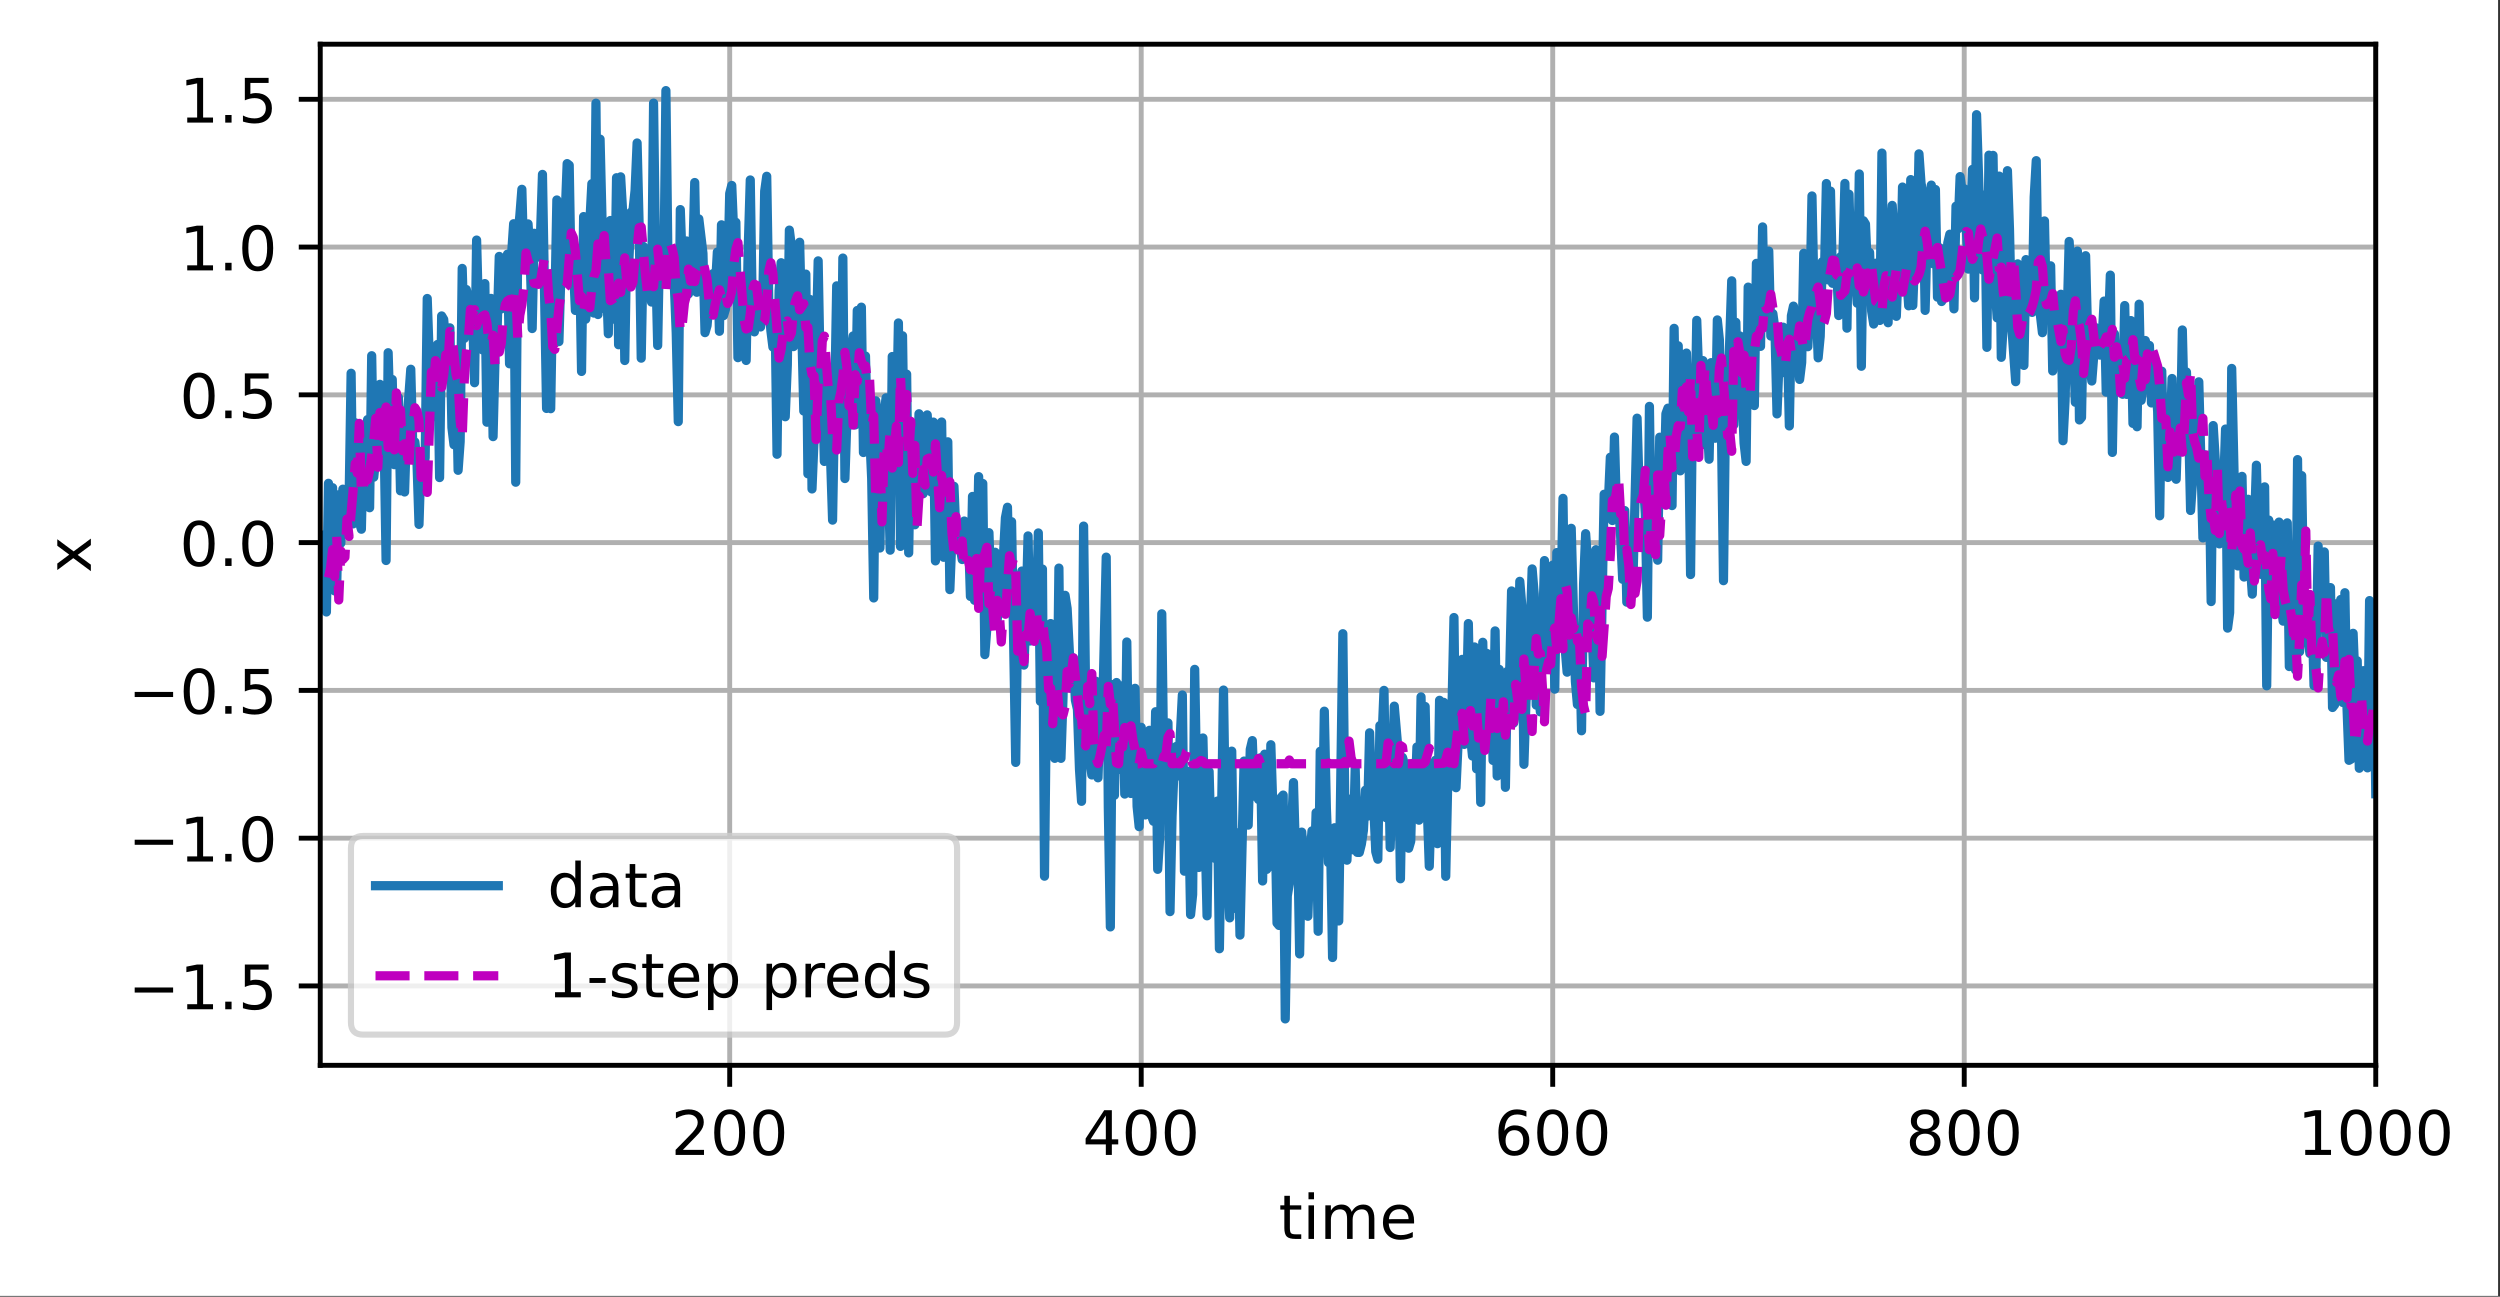 <?xml version="1.0" encoding="UTF-8"?>
<svg xmlns="http://www.w3.org/2000/svg" xmlns:xlink="http://www.w3.org/1999/xlink" width="509pt" height="264pt" viewBox="0 0 509 264" version="1.1">
<rect x="0" y="0" width="509" height="264" fill="#333333" stroke="none"/>
<defs>
<clipPath id="clip1">
  <path d="M 147 9 L 150 9 L 150 216.898 L 147 216.898 Z M 147 9 "/>
</clipPath>
<clipPath id="clip2">
  <path d="M 231 9 L 234 9 L 234 216.898 L 231 216.898 Z M 231 9 "/>
</clipPath>
<clipPath id="clip3">
  <path d="M 315 9 L 317 9 L 317 216.898 L 315 216.898 Z M 315 9 "/>
</clipPath>
<clipPath id="clip4">
  <path d="M 399 9 L 401 9 L 401 216.898 L 399 216.898 Z M 399 9 "/>
</clipPath>
<clipPath id="clip5">
  <path d="M 482 9 L 483.703 9 L 483.703 216.898 L 482 216.898 Z M 482 9 "/>
</clipPath>
<clipPath id="clip6">
  <path d="M 65.203 200 L 483.703 200 L 483.703 202 L 65.203 202 Z M 65.203 200 "/>
</clipPath>
<clipPath id="clip7">
  <path d="M 65.203 169 L 483.703 169 L 483.703 172 L 65.203 172 Z M 65.203 169 "/>
</clipPath>
<clipPath id="clip8">
  <path d="M 65.203 139 L 483.703 139 L 483.703 142 L 65.203 142 Z M 65.203 139 "/>
</clipPath>
<clipPath id="clip9">
  <path d="M 65.203 109 L 483.703 109 L 483.703 112 L 65.203 112 Z M 65.203 109 "/>
</clipPath>
<clipPath id="clip10">
  <path d="M 65.203 79 L 483.703 79 L 483.703 82 L 65.203 82 Z M 65.203 79 "/>
</clipPath>
<clipPath id="clip11">
  <path d="M 65.203 49 L 483.703 49 L 483.703 52 L 65.203 52 Z M 65.203 49 "/>
</clipPath>
<clipPath id="clip12">
  <path d="M 65.203 19 L 483.703 19 L 483.703 21 L 65.203 21 Z M 65.203 19 "/>
</clipPath>
<clipPath id="clip13">
  <path d="M 65.203 17 L 483.703 17 L 483.703 209 L 65.203 209 Z M 65.203 17 "/>
</clipPath>
<clipPath id="clip14">
  <path d="M 65.203 45 L 483.703 45 L 483.703 157 L 65.203 157 Z M 65.203 45 "/>
</clipPath>
<filter id="alpha" filterUnits="objectBoundingBox" x="0%" y="0%" width="100%" height="100%">
  <feColorMatrix type="matrix" in="SourceGraphic" values="0 0 0 0 1 0 0 0 0 1 0 0 0 0 1 0 0 0 1 0"/>
</filter>
<mask id="mask0">
  <g filter="url(#alpha)">
<rect x="0" y="0" width="509" height="264" style="fill:rgb(0%,0%,0%);fill-opacity:0.8;stroke:none;"/>
  </g>
</mask>
<clipPath id="clip15">
  <rect x="0" y="0" width="509" height="264"/>
</clipPath>
<g id="surface5" clip-path="url(#clip15)">
<path style="fill-rule:nonzero;fill:rgb(100%,100%,100%);fill-opacity:1;stroke-width:1;stroke-linecap:butt;stroke-linejoin:miter;stroke:rgb(80%,80%,80%);stroke-opacity:1;stroke-miterlimit:4;" d="M 59.163 168.519 L 153.887 168.519 C 155.219 168.519 155.887 167.853 155.887 166.519 L 155.887 138.162 C 155.887 136.831 155.219 136.162 153.887 136.162 L 59.163 136.162 C 57.828 136.162 57.163 136.831 57.163 138.162 L 57.163 166.519 C 57.163 167.853 57.828 168.519 59.163 168.519 Z M 59.163 168.519 " transform="matrix(1.25,0,0,1.25,0,0)"/>
</g>
</defs>
<g id="surface1">
<path style=" stroke:none;fill-rule:nonzero;fill:rgb(100%,100%,100%);fill-opacity:1;" d="M 0 263.844 L 508.609 263.844 L 508.609 0 L 0 0 Z M 0 263.844 "/>
<path style=" stroke:none;fill-rule:nonzero;fill:rgb(100%,100%,100%);fill-opacity:1;" d="M 65.203 216.898 L 483.703 216.898 L 483.703 9 L 65.203 9 Z M 65.203 216.898 "/>
<g clip-path="url(#clip1)" clip-rule="nonzero">
<path style="fill:none;stroke-width:0.8;stroke-linecap:square;stroke-linejoin:round;stroke:rgb(69.02%,69.02%,69.02%);stroke-opacity:1;stroke-miterlimit:4;" d="M 118.853 173.519 L 118.853 7.2 " transform="matrix(1.25,0,0,1.25,0,0)"/>
</g>
<path style="fill:none;stroke-width:0.8;stroke-linecap:butt;stroke-linejoin:round;stroke:rgb(0%,0%,0%);stroke-opacity:1;stroke-miterlimit:4;" d="M 0 -0.001 L 0 3.499 " transform="matrix(1.25,0,0,1.25,148.566,216.9)"/>
<path style=" stroke:none;fill-rule:nonzero;fill:rgb(0%,0%,0%);fill-opacity:1;" d="M 139.035 234.109 L 143.336 234.109 L 143.336 235.148 L 137.551 235.148 L 137.551 234.109 C 138.02 233.625 138.656 232.977 139.465 232.16 C 140.273 231.344 140.781 230.82 140.988 230.582 C 141.383 230.141 141.656 229.766 141.812 229.457 C 141.973 229.148 142.051 228.848 142.051 228.551 C 142.051 228.066 141.879 227.672 141.539 227.367 C 141.199 227.062 140.758 226.906 140.211 226.906 C 139.824 226.906 139.418 226.977 138.988 227.109 C 138.559 227.242 138.102 227.445 137.613 227.719 L 137.613 226.473 C 138.109 226.273 138.574 226.125 139.004 226.023 C 139.438 225.922 139.832 225.871 140.188 225.871 C 141.133 225.871 141.887 226.105 142.445 226.578 C 143.008 227.051 143.289 227.68 143.289 228.469 C 143.289 228.844 143.219 229.199 143.078 229.535 C 142.938 229.871 142.684 230.266 142.312 230.723 C 142.211 230.84 141.887 231.184 141.34 231.746 C 140.797 232.309 140.027 233.098 139.035 234.109 Z M 139.035 234.109 "/>
<path style=" stroke:none;fill-rule:nonzero;fill:rgb(0%,0%,0%);fill-opacity:1;" d="M 148.562 226.848 C 147.93 226.848 147.449 227.16 147.129 227.785 C 146.812 228.41 146.652 229.348 146.652 230.602 C 146.652 231.852 146.812 232.785 147.129 233.41 C 147.449 234.035 147.93 234.348 148.562 234.348 C 149.203 234.348 149.68 234.035 150 233.41 C 150.32 232.785 150.48 231.852 150.48 230.602 C 150.48 229.348 150.32 228.41 150 227.785 C 149.68 227.16 149.203 226.848 148.562 226.848 Z M 148.562 225.871 C 149.586 225.871 150.363 226.273 150.902 227.082 C 151.441 227.891 151.711 229.062 151.711 230.602 C 151.711 232.137 151.441 233.305 150.902 234.113 C 150.363 234.922 149.586 235.324 148.562 235.324 C 147.543 235.324 146.762 234.922 146.223 234.113 C 145.684 233.305 145.414 232.137 145.414 230.602 C 145.414 229.062 145.684 227.891 146.223 227.082 C 146.762 226.273 147.543 225.871 148.562 225.871 Z M 148.562 225.871 "/>
<path style=" stroke:none;fill-rule:nonzero;fill:rgb(0%,0%,0%);fill-opacity:1;" d="M 156.516 226.848 C 155.879 226.848 155.402 227.16 155.082 227.785 C 154.766 228.41 154.605 229.348 154.605 230.602 C 154.605 231.852 154.766 232.785 155.082 233.41 C 155.402 234.035 155.879 234.348 156.516 234.348 C 157.152 234.348 157.633 234.035 157.953 233.41 C 158.273 232.785 158.434 231.852 158.434 230.602 C 158.434 229.348 158.273 228.41 157.953 227.785 C 157.633 227.16 157.152 226.848 156.516 226.848 Z M 156.516 225.871 C 157.535 225.871 158.316 226.273 158.855 227.082 C 159.395 227.891 159.664 229.062 159.664 230.602 C 159.664 232.137 159.395 233.305 158.855 234.113 C 158.316 234.922 157.535 235.324 156.516 235.324 C 155.492 235.324 154.715 234.922 154.176 234.113 C 153.637 233.305 153.367 232.137 153.367 230.602 C 153.367 229.062 153.637 227.891 154.176 227.082 C 154.715 226.273 155.492 225.871 156.516 225.871 Z M 156.516 225.871 "/>
<g clip-path="url(#clip2)" clip-rule="nonzero">
<path style="fill:none;stroke-width:0.8;stroke-linecap:square;stroke-linejoin:round;stroke:rgb(69.02%,69.02%,69.02%);stroke-opacity:1;stroke-miterlimit:4;" d="M 185.881 173.519 L 185.881 7.2 " transform="matrix(1.25,0,0,1.25,0,0)"/>
</g>
<path style="fill:none;stroke-width:0.8;stroke-linecap:butt;stroke-linejoin:round;stroke:rgb(0%,0%,0%);stroke-opacity:1;stroke-miterlimit:4;" d="M 0.001 -0.001 L 0.001 3.499 " transform="matrix(1.25,0,0,1.25,232.35,216.9)"/>
<path style=" stroke:none;fill-rule:nonzero;fill:rgb(0%,0%,0%);fill-opacity:1;" d="M 225.145 227.109 L 222.031 231.973 L 225.145 231.973 Z M 224.82 226.035 L 226.371 226.035 L 226.371 231.973 L 227.672 231.973 L 227.672 233 L 226.371 233 L 226.371 235.148 L 225.145 235.148 L 225.145 233 L 221.031 233 L 221.031 231.809 Z M 224.82 226.035 "/>
<path style=" stroke:none;fill-rule:nonzero;fill:rgb(0%,0%,0%);fill-opacity:1;" d="M 232.344 226.848 C 231.711 226.848 231.234 227.16 230.914 227.785 C 230.594 228.41 230.434 229.348 230.434 230.602 C 230.434 231.852 230.594 232.785 230.914 233.41 C 231.234 234.035 231.711 234.348 232.344 234.348 C 232.984 234.348 233.465 234.035 233.781 233.41 C 234.102 232.785 234.262 231.852 234.262 230.602 C 234.262 229.348 234.102 228.41 233.781 227.785 C 233.465 227.16 232.984 226.848 232.344 226.848 Z M 232.344 225.871 C 233.367 225.871 234.148 226.273 234.688 227.082 C 235.227 227.891 235.496 229.062 235.496 230.602 C 235.496 232.137 235.227 233.305 234.688 234.113 C 234.148 234.922 233.367 235.324 232.344 235.324 C 231.324 235.324 230.543 234.922 230.004 234.113 C 229.465 233.305 229.195 232.137 229.195 230.602 C 229.195 229.062 229.465 227.891 230.004 227.082 C 230.543 226.273 231.324 225.871 232.344 225.871 Z M 232.344 225.871 "/>
<path style=" stroke:none;fill-rule:nonzero;fill:rgb(0%,0%,0%);fill-opacity:1;" d="M 240.297 226.848 C 239.664 226.848 239.188 227.16 238.867 227.785 C 238.547 228.41 238.387 229.348 238.387 230.602 C 238.387 231.852 238.547 232.785 238.867 233.41 C 239.188 234.035 239.664 234.348 240.297 234.348 C 240.938 234.348 241.418 234.035 241.734 233.41 C 242.055 232.785 242.215 231.852 242.215 230.602 C 242.215 229.348 242.055 228.41 241.734 227.785 C 241.418 227.16 240.938 226.848 240.297 226.848 Z M 240.297 225.871 C 241.32 225.871 242.102 226.273 242.641 227.082 C 243.18 227.891 243.449 229.062 243.449 230.602 C 243.449 232.137 243.18 233.305 242.641 234.113 C 242.102 234.922 241.32 235.324 240.297 235.324 C 239.277 235.324 238.496 234.922 237.957 234.113 C 237.418 233.305 237.148 232.137 237.148 230.602 C 237.148 229.062 237.418 227.891 237.957 227.082 C 238.496 226.273 239.277 225.871 240.297 225.871 Z M 240.297 225.871 "/>
<g clip-path="url(#clip3)" clip-rule="nonzero">
<path style="fill:none;stroke-width:0.8;stroke-linecap:square;stroke-linejoin:round;stroke:rgb(69.02%,69.02%,69.02%);stroke-opacity:1;stroke-miterlimit:4;" d="M 252.906 173.519 L 252.906 7.2 " transform="matrix(1.25,0,0,1.25,0,0)"/>
</g>
<path style="fill:none;stroke-width:0.8;stroke-linecap:butt;stroke-linejoin:round;stroke:rgb(0%,0%,0%);stroke-opacity:1;stroke-miterlimit:4;" d="M -0.001 -0.001 L -0.001 3.499 " transform="matrix(1.25,0,0,1.25,316.134,216.9)"/>
<path style=" stroke:none;fill-rule:nonzero;fill:rgb(0%,0%,0%);fill-opacity:1;" d="M 308.332 230.102 C 307.777 230.102 307.34 230.289 307.016 230.668 C 306.691 231.047 306.531 231.566 306.531 232.223 C 306.531 232.879 306.691 233.398 307.016 233.777 C 307.34 234.16 307.777 234.348 308.332 234.348 C 308.883 234.348 309.324 234.16 309.645 233.777 C 309.969 233.398 310.129 232.879 310.129 232.223 C 310.129 231.566 309.969 231.047 309.645 230.668 C 309.324 230.289 308.883 230.102 308.332 230.102 Z M 310.777 226.234 L 310.777 227.359 C 310.469 227.215 310.156 227.102 309.84 227.023 C 309.527 226.945 309.215 226.906 308.902 226.906 C 308.09 226.906 307.469 227.184 307.039 227.73 C 306.609 228.281 306.363 229.113 306.305 230.223 C 306.543 229.867 306.844 229.598 307.207 229.406 C 307.57 229.219 307.969 229.125 308.402 229.125 C 309.32 229.125 310.043 229.402 310.574 229.957 C 311.105 230.512 311.371 231.27 311.371 232.223 C 311.371 233.16 311.094 233.91 310.539 234.477 C 309.988 235.043 309.25 235.324 308.332 235.324 C 307.277 235.324 306.469 234.922 305.914 234.113 C 305.355 233.305 305.078 232.137 305.078 230.602 C 305.078 229.16 305.418 228.012 306.102 227.156 C 306.785 226.301 307.703 225.871 308.855 225.871 C 309.164 225.871 309.477 225.902 309.793 225.961 C 310.105 226.023 310.438 226.113 310.777 226.234 Z M 310.777 226.234 "/>
<path style=" stroke:none;fill-rule:nonzero;fill:rgb(0%,0%,0%);fill-opacity:1;" d="M 316.129 226.848 C 315.496 226.848 315.02 227.16 314.699 227.785 C 314.379 228.41 314.219 229.348 314.219 230.602 C 314.219 231.852 314.379 232.785 314.699 233.41 C 315.02 234.035 315.496 234.348 316.129 234.348 C 316.77 234.348 317.246 234.035 317.566 233.41 C 317.887 232.785 318.047 231.852 318.047 230.602 C 318.047 229.348 317.887 228.41 317.566 227.785 C 317.246 227.16 316.77 226.848 316.129 226.848 Z M 316.129 225.871 C 317.152 225.871 317.934 226.273 318.473 227.082 C 319.012 227.891 319.281 229.062 319.281 230.602 C 319.281 232.137 319.012 233.305 318.473 234.113 C 317.934 234.922 317.152 235.324 316.129 235.324 C 315.109 235.324 314.328 234.922 313.789 234.113 C 313.25 233.305 312.98 232.137 312.98 230.602 C 312.98 229.062 313.25 227.891 313.789 227.082 C 314.328 226.273 315.109 225.871 316.129 225.871 Z M 316.129 225.871 "/>
<path style=" stroke:none;fill-rule:nonzero;fill:rgb(0%,0%,0%);fill-opacity:1;" d="M 324.082 226.848 C 323.449 226.848 322.973 227.16 322.652 227.785 C 322.332 228.41 322.172 229.348 322.172 230.602 C 322.172 231.852 322.332 232.785 322.652 233.41 C 322.973 234.035 323.449 234.348 324.082 234.348 C 324.723 234.348 325.199 234.035 325.52 233.41 C 325.84 232.785 326 231.852 326 230.602 C 326 229.348 325.84 228.41 325.52 227.785 C 325.199 227.16 324.723 226.848 324.082 226.848 Z M 324.082 225.871 C 325.105 225.871 325.887 226.273 326.426 227.082 C 326.965 227.891 327.234 229.062 327.234 230.602 C 327.234 232.137 326.965 233.305 326.426 234.113 C 325.887 234.922 325.105 235.324 324.082 235.324 C 323.062 235.324 322.281 234.922 321.742 234.113 C 321.203 233.305 320.934 232.137 320.934 230.602 C 320.934 229.062 321.203 227.891 321.742 227.082 C 322.281 226.273 323.062 225.871 324.082 225.871 Z M 324.082 225.871 "/>
<g clip-path="url(#clip4)" clip-rule="nonzero">
<path style="fill:none;stroke-width:0.8;stroke-linecap:square;stroke-linejoin:round;stroke:rgb(69.02%,69.02%,69.02%);stroke-opacity:1;stroke-miterlimit:4;" d="M 319.934 173.519 L 319.934 7.2 " transform="matrix(1.25,0,0,1.25,0,0)"/>
</g>
<path style="fill:none;stroke-width:0.8;stroke-linecap:butt;stroke-linejoin:round;stroke:rgb(0%,0%,0%);stroke-opacity:1;stroke-miterlimit:4;" d="M 0 -0.001 L 0 3.499 " transform="matrix(1.25,0,0,1.25,399.917,216.9)"/>
<path style=" stroke:none;fill-rule:nonzero;fill:rgb(0%,0%,0%);fill-opacity:1;" d="M 391.961 230.82 C 391.375 230.82 390.914 230.977 390.578 231.289 C 390.242 231.605 390.074 232.035 390.074 232.582 C 390.074 233.133 390.242 233.566 390.578 233.879 C 390.914 234.191 391.375 234.348 391.961 234.348 C 392.547 234.348 393.008 234.191 393.344 233.875 C 393.684 233.559 393.852 233.129 393.852 232.582 C 393.852 232.035 393.684 231.605 393.348 231.289 C 393.016 230.977 392.551 230.82 391.961 230.82 Z M 390.727 230.297 C 390.199 230.168 389.789 229.922 389.492 229.559 C 389.199 229.195 389.051 228.754 389.051 228.23 C 389.051 227.504 389.309 226.93 389.828 226.504 C 390.348 226.082 391.059 225.871 391.961 225.871 C 392.867 225.871 393.582 226.082 394.098 226.504 C 394.613 226.93 394.871 227.504 394.871 228.23 C 394.871 228.754 394.727 229.195 394.43 229.559 C 394.137 229.922 393.727 230.168 393.199 230.297 C 393.793 230.434 394.258 230.707 394.586 231.109 C 394.918 231.512 395.086 232.004 395.086 232.582 C 395.086 233.469 394.816 234.145 394.277 234.617 C 393.738 235.09 392.965 235.324 391.961 235.324 C 390.957 235.324 390.184 235.09 389.645 234.617 C 389.105 234.145 388.836 233.469 388.836 232.582 C 388.836 232.004 389.004 231.512 389.336 231.109 C 389.672 230.707 390.133 230.434 390.727 230.297 Z M 390.277 228.348 C 390.277 228.82 390.426 229.188 390.719 229.453 C 391.016 229.719 391.43 229.848 391.961 229.848 C 392.492 229.848 392.906 229.719 393.203 229.453 C 393.504 229.188 393.652 228.82 393.652 228.348 C 393.652 227.875 393.504 227.508 393.203 227.242 C 392.906 226.98 392.492 226.848 391.961 226.848 C 391.43 226.848 391.016 226.98 390.719 227.242 C 390.426 227.508 390.277 227.875 390.277 228.348 Z M 390.277 228.348 "/>
<path style=" stroke:none;fill-rule:nonzero;fill:rgb(0%,0%,0%);fill-opacity:1;" d="M 399.914 226.848 C 399.277 226.848 398.801 227.16 398.48 227.785 C 398.164 228.41 398.004 229.348 398.004 230.602 C 398.004 231.852 398.164 232.785 398.48 233.41 C 398.801 234.035 399.277 234.348 399.914 234.348 C 400.551 234.348 401.031 234.035 401.352 233.41 C 401.672 232.785 401.832 231.852 401.832 230.602 C 401.832 229.348 401.672 228.41 401.352 227.785 C 401.031 227.16 400.551 226.848 399.914 226.848 Z M 399.914 225.871 C 400.934 225.871 401.715 226.273 402.254 227.082 C 402.793 227.891 403.062 229.062 403.062 230.602 C 403.062 232.137 402.793 233.305 402.254 234.113 C 401.715 234.922 400.934 235.324 399.914 235.324 C 398.891 235.324 398.113 234.922 397.574 234.113 C 397.035 233.305 396.766 232.137 396.766 230.602 C 396.766 229.062 397.035 227.891 397.574 227.082 C 398.113 226.273 398.891 225.871 399.914 225.871 Z M 399.914 225.871 "/>
<path style=" stroke:none;fill-rule:nonzero;fill:rgb(0%,0%,0%);fill-opacity:1;" d="M 407.867 226.848 C 407.23 226.848 406.754 227.16 406.434 227.785 C 406.117 228.41 405.957 229.348 405.957 230.602 C 405.957 231.852 406.117 232.785 406.434 233.41 C 406.754 234.035 407.23 234.348 407.867 234.348 C 408.504 234.348 408.984 234.035 409.305 233.41 C 409.625 232.785 409.785 231.852 409.785 230.602 C 409.785 229.348 409.625 228.41 409.305 227.785 C 408.984 227.16 408.504 226.848 407.867 226.848 Z M 407.867 225.871 C 408.887 225.871 409.668 226.273 410.207 227.082 C 410.746 227.891 411.016 229.062 411.016 230.602 C 411.016 232.137 410.746 233.305 410.207 234.113 C 409.668 234.922 408.887 235.324 407.867 235.324 C 406.844 235.324 406.066 234.922 405.527 234.113 C 404.988 233.305 404.719 232.137 404.719 230.602 C 404.719 229.062 404.988 227.891 405.527 227.082 C 406.066 226.273 406.844 225.871 407.867 225.871 Z M 407.867 225.871 "/>
<g clip-path="url(#clip5)" clip-rule="nonzero">
<path style="fill:none;stroke-width:0.8;stroke-linecap:square;stroke-linejoin:round;stroke:rgb(69.02%,69.02%,69.02%);stroke-opacity:1;stroke-miterlimit:4;" d="M 386.962 173.519 L 386.962 7.2 " transform="matrix(1.25,0,0,1.25,0,0)"/>
</g>
<path style="fill:none;stroke-width:0.8;stroke-linecap:butt;stroke-linejoin:round;stroke:rgb(0%,0%,0%);stroke-opacity:1;stroke-miterlimit:4;" d="M 0.002 -0.001 L 0.002 3.499 " transform="matrix(1.25,0,0,1.25,483.701,216.9)"/>
<path style=" stroke:none;fill-rule:nonzero;fill:rgb(0%,0%,0%);fill-opacity:1;" d="M 469.344 234.109 L 471.359 234.109 L 471.359 227.156 L 469.168 227.598 L 469.168 226.473 L 471.348 226.035 L 472.578 226.035 L 472.578 234.109 L 474.594 234.109 L 474.594 235.148 L 469.344 235.148 Z M 469.344 234.109 "/>
<path style=" stroke:none;fill-rule:nonzero;fill:rgb(0%,0%,0%);fill-opacity:1;" d="M 479.719 226.848 C 479.086 226.848 478.609 227.16 478.289 227.785 C 477.969 228.41 477.809 229.348 477.809 230.602 C 477.809 231.852 477.969 232.785 478.289 233.41 C 478.609 234.035 479.086 234.348 479.719 234.348 C 480.359 234.348 480.84 234.035 481.156 233.41 C 481.477 232.785 481.637 231.852 481.637 230.602 C 481.637 229.348 481.477 228.41 481.156 227.785 C 480.84 227.16 480.359 226.848 479.719 226.848 Z M 479.719 225.871 C 480.742 225.871 481.523 226.273 482.062 227.082 C 482.602 227.891 482.871 229.062 482.871 230.602 C 482.871 232.137 482.602 233.305 482.062 234.113 C 481.523 234.922 480.742 235.324 479.719 235.324 C 478.699 235.324 477.918 234.922 477.379 234.113 C 476.84 233.305 476.57 232.137 476.57 230.602 C 476.57 229.062 476.84 227.891 477.379 227.082 C 477.918 226.273 478.699 225.871 479.719 225.871 Z M 479.719 225.871 "/>
<path style=" stroke:none;fill-rule:nonzero;fill:rgb(0%,0%,0%);fill-opacity:1;" d="M 487.672 226.848 C 487.039 226.848 486.562 227.16 486.242 227.785 C 485.922 228.41 485.762 229.348 485.762 230.602 C 485.762 231.852 485.922 232.785 486.242 233.41 C 486.562 234.035 487.039 234.348 487.672 234.348 C 488.312 234.348 488.793 234.035 489.109 233.41 C 489.43 232.785 489.59 231.852 489.59 230.602 C 489.59 229.348 489.43 228.41 489.109 227.785 C 488.793 227.16 488.312 226.848 487.672 226.848 Z M 487.672 225.871 C 488.695 225.871 489.477 226.273 490.016 227.082 C 490.555 227.891 490.824 229.062 490.824 230.602 C 490.824 232.137 490.555 233.305 490.016 234.113 C 489.477 234.922 488.695 235.324 487.672 235.324 C 486.652 235.324 485.871 234.922 485.332 234.113 C 484.793 233.305 484.523 232.137 484.523 230.602 C 484.523 229.062 484.793 227.891 485.332 227.082 C 485.871 226.273 486.652 225.871 487.672 225.871 Z M 487.672 225.871 "/>
<path style=" stroke:none;fill-rule:nonzero;fill:rgb(0%,0%,0%);fill-opacity:1;" d="M 495.625 226.848 C 494.992 226.848 494.516 227.16 494.195 227.785 C 493.875 228.41 493.715 229.348 493.715 230.602 C 493.715 231.852 493.875 232.785 494.195 233.41 C 494.516 234.035 494.992 234.348 495.625 234.348 C 496.266 234.348 496.746 234.035 497.062 233.41 C 497.383 232.785 497.543 231.852 497.543 230.602 C 497.543 229.348 497.383 228.41 497.062 227.785 C 496.746 227.16 496.266 226.848 495.625 226.848 Z M 495.625 225.871 C 496.648 225.871 497.43 226.273 497.969 227.082 C 498.508 227.891 498.777 229.062 498.777 230.602 C 498.777 232.137 498.508 233.305 497.969 234.113 C 497.43 234.922 496.648 235.324 495.625 235.324 C 494.605 235.324 493.824 234.922 493.285 234.113 C 492.746 233.305 492.477 232.137 492.477 230.602 C 492.477 229.062 492.746 227.891 493.285 227.082 C 493.824 226.273 494.605 225.871 495.625 225.871 Z M 495.625 225.871 "/>
<path style=" stroke:none;fill-rule:nonzero;fill:rgb(0%,0%,0%);fill-opacity:1;" d="M 262.621 243.469 L 262.621 245.41 L 264.934 245.41 L 264.934 246.281 L 262.621 246.281 L 262.621 249.992 C 262.621 250.551 262.695 250.91 262.848 251.066 C 263 251.227 263.312 251.305 263.781 251.305 L 264.934 251.305 L 264.934 252.246 L 263.781 252.246 C 262.914 252.246 262.316 252.086 261.984 251.762 C 261.656 251.438 261.492 250.848 261.492 249.992 L 261.492 246.281 L 260.668 246.281 L 260.668 245.41 L 261.492 245.41 L 261.492 243.469 Z M 262.621 243.469 "/>
<path style=" stroke:none;fill-rule:nonzero;fill:rgb(0%,0%,0%);fill-opacity:1;" d="M 266.41 245.41 L 267.531 245.41 L 267.531 252.246 L 266.41 252.246 Z M 266.41 242.746 L 267.531 242.746 L 267.531 244.172 L 266.41 244.172 Z M 266.41 242.746 "/>
<path style=" stroke:none;fill-rule:nonzero;fill:rgb(0%,0%,0%);fill-opacity:1;" d="M 275.207 246.723 C 275.488 246.219 275.824 245.844 276.215 245.605 C 276.605 245.367 277.062 245.246 277.594 245.246 C 278.305 245.246 278.855 245.496 279.242 245.992 C 279.629 246.492 279.82 247.199 279.82 248.117 L 279.82 252.246 L 278.691 252.246 L 278.691 248.156 C 278.691 247.5 278.574 247.016 278.344 246.699 C 278.109 246.383 277.758 246.223 277.281 246.223 C 276.699 246.223 276.238 246.414 275.902 246.801 C 275.562 247.188 275.395 247.715 275.395 248.383 L 275.395 252.246 L 274.266 252.246 L 274.266 248.156 C 274.266 247.496 274.148 247.012 273.918 246.695 C 273.688 246.379 273.328 246.223 272.844 246.223 C 272.27 246.223 271.812 246.418 271.477 246.805 C 271.137 247.191 270.969 247.719 270.969 248.383 L 270.969 252.246 L 269.84 252.246 L 269.84 245.41 L 270.969 245.41 L 270.969 246.473 C 271.227 246.055 271.531 245.742 271.891 245.543 C 272.25 245.344 272.676 245.246 273.168 245.246 C 273.664 245.246 274.086 245.371 274.434 245.625 C 274.781 245.875 275.039 246.242 275.207 246.723 Z M 275.207 246.723 "/>
<path style=" stroke:none;fill-rule:nonzero;fill:rgb(0%,0%,0%);fill-opacity:1;" d="M 287.906 248.547 L 287.906 249.094 L 282.742 249.094 C 282.793 249.867 283.027 250.457 283.441 250.863 C 283.859 251.27 284.441 251.469 285.184 251.469 C 285.617 251.469 286.035 251.418 286.438 251.312 C 286.844 251.207 287.246 251.047 287.645 250.836 L 287.645 251.898 C 287.242 252.07 286.828 252.199 286.406 252.289 C 285.98 252.379 285.555 252.422 285.117 252.422 C 284.027 252.422 283.164 252.105 282.527 251.473 C 281.891 250.836 281.57 249.977 281.57 248.895 C 281.57 247.777 281.875 246.887 282.477 246.23 C 283.082 245.574 283.898 245.246 284.922 245.246 C 285.844 245.246 286.57 245.543 287.105 246.133 C 287.641 246.727 287.906 247.531 287.906 248.547 Z M 286.785 248.215 C 286.777 247.602 286.605 247.113 286.27 246.746 C 285.934 246.379 285.488 246.195 284.934 246.195 C 284.309 246.195 283.809 246.375 283.43 246.727 C 283.055 247.082 282.836 247.582 282.781 248.223 Z M 286.785 248.215 "/>
<g clip-path="url(#clip6)" clip-rule="nonzero">
<path style="fill:none;stroke-width:0.8;stroke-linecap:square;stroke-linejoin:round;stroke:rgb(69.02%,69.02%,69.02%);stroke-opacity:1;stroke-miterlimit:4;" d="M 52.163 160.591 L 386.962 160.591 " transform="matrix(1.25,0,0,1.25,0,0)"/>
</g>
<path style="fill:none;stroke-width:0.8;stroke-linecap:butt;stroke-linejoin:round;stroke:rgb(0%,0%,0%);stroke-opacity:1;stroke-miterlimit:4;" d="M 0.002 -0 L -3.498 -0 " transform="matrix(1.25,0,0,1.25,65.201,200.739)"/>
<path style=" stroke:none;fill-rule:nonzero;fill:rgb(0%,0%,0%);fill-opacity:1;" d="M 27.422 201.051 L 35.246 201.051 L 35.246 202.086 L 27.422 202.086 Z M 27.422 201.051 "/>
<path style=" stroke:none;fill-rule:nonzero;fill:rgb(0%,0%,0%);fill-opacity:1;" d="M 38.121 204.449 L 40.137 204.449 L 40.137 197.496 L 37.945 197.938 L 37.945 196.812 L 40.125 196.375 L 41.355 196.375 L 41.355 204.449 L 43.371 204.449 L 43.371 205.488 L 38.121 205.488 Z M 38.121 204.449 "/>
<path style=" stroke:none;fill-rule:nonzero;fill:rgb(0%,0%,0%);fill-opacity:1;" d="M 45.859 203.938 L 47.148 203.938 L 47.148 205.488 L 45.859 205.488 Z M 45.859 203.938 "/>
<path style=" stroke:none;fill-rule:nonzero;fill:rgb(0%,0%,0%);fill-opacity:1;" d="M 49.848 196.375 L 54.688 196.375 L 54.688 197.414 L 50.977 197.414 L 50.977 199.645 C 51.156 199.586 51.332 199.539 51.512 199.508 C 51.691 199.48 51.871 199.465 52.051 199.465 C 53.066 199.465 53.871 199.742 54.465 200.301 C 55.062 200.859 55.359 201.613 55.359 202.562 C 55.359 203.543 55.055 204.309 54.441 204.852 C 53.832 205.395 52.973 205.664 51.859 205.664 C 51.477 205.664 51.09 205.633 50.691 205.566 C 50.297 205.504 49.887 205.406 49.461 205.273 L 49.461 204.035 C 49.828 204.234 50.207 204.383 50.598 204.48 C 50.988 204.578 51.402 204.625 51.836 204.625 C 52.539 204.625 53.098 204.441 53.508 204.07 C 53.918 203.703 54.125 203.199 54.125 202.562 C 54.125 201.93 53.918 201.43 53.508 201.059 C 53.098 200.688 52.539 200.5 51.836 200.5 C 51.508 200.5 51.176 200.539 50.848 200.609 C 50.523 200.684 50.188 200.797 49.848 200.953 Z M 49.848 196.375 "/>
<g clip-path="url(#clip7)" clip-rule="nonzero">
<path style="fill:none;stroke-width:0.8;stroke-linecap:square;stroke-linejoin:round;stroke:rgb(69.02%,69.02%,69.02%);stroke-opacity:1;stroke-miterlimit:4;" d="M 52.163 136.522 L 386.962 136.522 " transform="matrix(1.25,0,0,1.25,0,0)"/>
</g>
<path style="fill:none;stroke-width:0.8;stroke-linecap:butt;stroke-linejoin:round;stroke:rgb(0%,0%,0%);stroke-opacity:1;stroke-miterlimit:4;" d="M 0.002 0 L -3.498 0 " transform="matrix(1.25,0,0,1.25,65.201,170.652)"/>
<path style=" stroke:none;fill-rule:nonzero;fill:rgb(0%,0%,0%);fill-opacity:1;" d="M 27.422 170.965 L 35.246 170.965 L 35.246 172 L 27.422 172 Z M 27.422 170.965 "/>
<path style=" stroke:none;fill-rule:nonzero;fill:rgb(0%,0%,0%);fill-opacity:1;" d="M 38.121 174.363 L 40.137 174.363 L 40.137 167.41 L 37.945 167.852 L 37.945 166.727 L 40.125 166.289 L 41.355 166.289 L 41.355 174.363 L 43.371 174.363 L 43.371 175.402 L 38.121 175.402 Z M 38.121 174.363 "/>
<path style=" stroke:none;fill-rule:nonzero;fill:rgb(0%,0%,0%);fill-opacity:1;" d="M 45.859 173.852 L 47.148 173.852 L 47.148 175.402 L 45.859 175.402 Z M 45.859 173.852 "/>
<path style=" stroke:none;fill-rule:nonzero;fill:rgb(0%,0%,0%);fill-opacity:1;" d="M 52.469 167.102 C 51.836 167.102 51.359 167.414 51.039 168.039 C 50.719 168.66 50.559 169.602 50.559 170.855 C 50.559 172.102 50.719 173.039 51.039 173.664 C 51.359 174.289 51.836 174.602 52.469 174.602 C 53.109 174.602 53.59 174.289 53.906 173.664 C 54.227 173.039 54.387 172.102 54.387 170.855 C 54.387 169.602 54.227 168.66 53.906 168.039 C 53.59 167.414 53.109 167.102 52.469 167.102 Z M 52.469 166.125 C 53.492 166.125 54.273 166.527 54.812 167.336 C 55.352 168.145 55.621 169.316 55.621 170.855 C 55.621 172.387 55.352 173.559 54.812 174.367 C 54.273 175.176 53.492 175.578 52.469 175.578 C 51.449 175.578 50.668 175.176 50.129 174.367 C 49.59 173.559 49.32 172.387 49.32 170.855 C 49.32 169.316 49.59 168.145 50.129 167.336 C 50.668 166.527 51.449 166.125 52.469 166.125 Z M 52.469 166.125 "/>
<g clip-path="url(#clip8)" clip-rule="nonzero">
<path style="fill:none;stroke-width:0.8;stroke-linecap:square;stroke-linejoin:round;stroke:rgb(69.02%,69.02%,69.02%);stroke-opacity:1;stroke-miterlimit:4;" d="M 52.163 112.453 L 386.962 112.453 " transform="matrix(1.25,0,0,1.25,0,0)"/>
</g>
<path style="fill:none;stroke-width:0.8;stroke-linecap:butt;stroke-linejoin:round;stroke:rgb(0%,0%,0%);stroke-opacity:1;stroke-miterlimit:4;" d="M 0.002 0.001 L -3.498 0.001 " transform="matrix(1.25,0,0,1.25,65.201,140.565)"/>
<path style=" stroke:none;fill-rule:nonzero;fill:rgb(0%,0%,0%);fill-opacity:1;" d="M 27.422 140.875 L 35.246 140.875 L 35.246 141.914 L 27.422 141.914 Z M 27.422 140.875 "/>
<path style=" stroke:none;fill-rule:nonzero;fill:rgb(0%,0%,0%);fill-opacity:1;" d="M 40.543 137.012 C 39.91 137.012 39.434 137.324 39.113 137.949 C 38.793 138.574 38.633 139.512 38.633 140.766 C 38.633 142.016 38.793 142.953 39.113 143.578 C 39.434 144.203 39.91 144.516 40.543 144.516 C 41.184 144.516 41.664 144.203 41.98 143.578 C 42.301 142.953 42.461 142.016 42.461 140.766 C 42.461 139.512 42.301 138.574 41.98 137.949 C 41.664 137.324 41.184 137.012 40.543 137.012 Z M 40.543 136.035 C 41.566 136.035 42.348 136.441 42.887 137.25 C 43.426 138.059 43.695 139.23 43.695 140.766 C 43.695 142.301 43.426 143.473 42.887 144.281 C 42.348 145.09 41.566 145.492 40.543 145.492 C 39.523 145.492 38.742 145.09 38.203 144.281 C 37.664 143.473 37.395 142.301 37.395 140.766 C 37.395 139.23 37.664 138.059 38.203 137.25 C 38.742 136.441 39.523 136.035 40.543 136.035 Z M 40.543 136.035 "/>
<path style=" stroke:none;fill-rule:nonzero;fill:rgb(0%,0%,0%);fill-opacity:1;" d="M 45.859 143.762 L 47.148 143.762 L 47.148 145.312 L 45.859 145.312 Z M 45.859 143.762 "/>
<path style=" stroke:none;fill-rule:nonzero;fill:rgb(0%,0%,0%);fill-opacity:1;" d="M 49.848 136.199 L 54.688 136.199 L 54.688 137.238 L 50.977 137.238 L 50.977 139.473 C 51.156 139.41 51.332 139.367 51.512 139.336 C 51.691 139.305 51.871 139.289 52.051 139.289 C 53.066 139.289 53.871 139.57 54.465 140.125 C 55.062 140.684 55.359 141.438 55.359 142.391 C 55.359 143.371 55.055 144.133 54.441 144.676 C 53.832 145.219 52.973 145.492 51.859 145.492 C 51.477 145.492 51.09 145.461 50.691 145.395 C 50.297 145.328 49.887 145.23 49.461 145.102 L 49.461 143.859 C 49.828 144.059 50.207 144.207 50.598 144.305 C 50.988 144.402 51.402 144.453 51.836 144.453 C 52.539 144.453 53.098 144.27 53.508 143.898 C 53.918 143.527 54.125 143.027 54.125 142.391 C 54.125 141.758 53.918 141.254 53.508 140.883 C 53.098 140.512 52.539 140.328 51.836 140.328 C 51.508 140.328 51.176 140.363 50.848 140.438 C 50.523 140.512 50.188 140.625 49.848 140.777 Z M 49.848 136.199 "/>
<g clip-path="url(#clip9)" clip-rule="nonzero">
<path style="fill:none;stroke-width:0.8;stroke-linecap:square;stroke-linejoin:round;stroke:rgb(69.02%,69.02%,69.02%);stroke-opacity:1;stroke-miterlimit:4;" d="M 52.163 88.381 L 386.962 88.381 " transform="matrix(1.25,0,0,1.25,0,0)"/>
</g>
<path style="fill:none;stroke-width:0.8;stroke-linecap:butt;stroke-linejoin:round;stroke:rgb(0%,0%,0%);stroke-opacity:1;stroke-miterlimit:4;" d="M 0.002 -0.001 L -3.498 -0.001 " transform="matrix(1.25,0,0,1.25,65.201,110.478)"/>
<path style=" stroke:none;fill-rule:nonzero;fill:rgb(0%,0%,0%);fill-opacity:1;" d="M 40.543 106.926 C 39.91 106.926 39.434 107.238 39.113 107.863 C 38.793 108.488 38.633 109.426 38.633 110.68 C 38.633 111.93 38.793 112.867 39.113 113.492 C 39.434 114.117 39.91 114.43 40.543 114.43 C 41.184 114.43 41.664 114.117 41.98 113.492 C 42.301 112.867 42.461 111.93 42.461 110.68 C 42.461 109.426 42.301 108.488 41.98 107.863 C 41.664 107.238 41.184 106.926 40.543 106.926 Z M 40.543 105.949 C 41.566 105.949 42.348 106.355 42.887 107.164 C 43.426 107.969 43.695 109.145 43.695 110.68 C 43.695 112.215 43.426 113.387 42.887 114.195 C 42.348 115 41.566 115.406 40.543 115.406 C 39.523 115.406 38.742 115 38.203 114.195 C 37.664 113.387 37.395 112.215 37.395 110.68 C 37.395 109.145 37.664 107.969 38.203 107.164 C 38.742 106.355 39.523 105.949 40.543 105.949 Z M 40.543 105.949 "/>
<path style=" stroke:none;fill-rule:nonzero;fill:rgb(0%,0%,0%);fill-opacity:1;" d="M 45.859 113.676 L 47.148 113.676 L 47.148 115.227 L 45.859 115.227 Z M 45.859 113.676 "/>
<path style=" stroke:none;fill-rule:nonzero;fill:rgb(0%,0%,0%);fill-opacity:1;" d="M 52.473 106.926 C 51.836 106.926 51.359 107.238 51.039 107.863 C 50.719 108.488 50.562 109.426 50.562 110.68 C 50.562 111.93 50.719 112.867 51.039 113.492 C 51.359 114.117 51.836 114.43 52.473 114.43 C 53.109 114.43 53.59 114.117 53.91 113.492 C 54.23 112.867 54.391 111.93 54.391 110.68 C 54.391 109.426 54.23 108.488 53.91 107.863 C 53.59 107.238 53.109 106.926 52.473 106.926 Z M 52.473 105.949 C 53.492 105.949 54.273 106.355 54.812 107.164 C 55.352 107.969 55.621 109.145 55.621 110.68 C 55.621 112.215 55.352 113.387 54.812 114.195 C 54.273 115 53.492 115.406 52.473 115.406 C 51.449 115.406 50.672 115 50.133 114.195 C 49.594 113.387 49.324 112.215 49.324 110.68 C 49.324 109.145 49.594 107.969 50.133 107.164 C 50.672 106.355 51.449 105.949 52.473 105.949 Z M 52.473 105.949 "/>
<g clip-path="url(#clip10)" clip-rule="nonzero">
<path style="fill:none;stroke-width:0.8;stroke-linecap:square;stroke-linejoin:round;stroke:rgb(69.02%,69.02%,69.02%);stroke-opacity:1;stroke-miterlimit:4;" d="M 52.163 64.312 L 386.962 64.312 " transform="matrix(1.25,0,0,1.25,0,0)"/>
</g>
<path style="fill:none;stroke-width:0.8;stroke-linecap:butt;stroke-linejoin:round;stroke:rgb(0%,0%,0%);stroke-opacity:1;stroke-miterlimit:4;" d="M 0.002 -0.001 L -3.498 -0.001 " transform="matrix(1.25,0,0,1.25,65.201,80.391)"/>
<path style=" stroke:none;fill-rule:nonzero;fill:rgb(0%,0%,0%);fill-opacity:1;" d="M 40.543 76.84 C 39.91 76.84 39.434 77.152 39.113 77.777 C 38.793 78.402 38.633 79.34 38.633 80.594 C 38.633 81.844 38.793 82.777 39.113 83.402 C 39.434 84.027 39.91 84.34 40.543 84.34 C 41.184 84.34 41.664 84.027 41.98 83.402 C 42.301 82.777 42.461 81.844 42.461 80.594 C 42.461 79.34 42.301 78.402 41.98 77.777 C 41.664 77.152 41.184 76.84 40.543 76.84 Z M 40.543 75.863 C 41.566 75.863 42.348 76.266 42.887 77.074 C 43.426 77.883 43.695 79.055 43.695 80.594 C 43.695 82.129 43.426 83.297 42.887 84.105 C 42.348 84.914 41.566 85.316 40.543 85.316 C 39.523 85.316 38.742 84.914 38.203 84.105 C 37.664 83.297 37.395 82.129 37.395 80.594 C 37.395 79.055 37.664 77.883 38.203 77.074 C 38.742 76.266 39.523 75.863 40.543 75.863 Z M 40.543 75.863 "/>
<path style=" stroke:none;fill-rule:nonzero;fill:rgb(0%,0%,0%);fill-opacity:1;" d="M 45.859 83.59 L 47.148 83.59 L 47.148 85.141 L 45.859 85.141 Z M 45.859 83.59 "/>
<path style=" stroke:none;fill-rule:nonzero;fill:rgb(0%,0%,0%);fill-opacity:1;" d="M 49.848 76.027 L 54.688 76.027 L 54.688 77.066 L 50.977 77.066 L 50.977 79.297 C 51.156 79.238 51.332 79.191 51.512 79.16 C 51.691 79.133 51.871 79.117 52.051 79.117 C 53.066 79.117 53.875 79.395 54.469 79.953 C 55.062 80.512 55.359 81.266 55.359 82.215 C 55.359 83.195 55.055 83.961 54.445 84.504 C 53.832 85.047 52.973 85.316 51.863 85.316 C 51.48 85.316 51.09 85.285 50.691 85.219 C 50.297 85.156 49.887 85.059 49.465 84.926 L 49.465 83.688 C 49.828 83.887 50.207 84.035 50.598 84.133 C 50.988 84.23 51.402 84.277 51.836 84.277 C 52.539 84.277 53.098 84.094 53.508 83.723 C 53.918 83.355 54.125 82.852 54.125 82.215 C 54.125 81.582 53.918 81.082 53.508 80.711 C 53.098 80.34 52.539 80.152 51.836 80.152 C 51.508 80.152 51.18 80.191 50.852 80.262 C 50.523 80.336 50.188 80.449 49.848 80.605 Z M 49.848 76.027 "/>
<g clip-path="url(#clip11)" clip-rule="nonzero">
<path style="fill:none;stroke-width:0.8;stroke-linecap:square;stroke-linejoin:round;stroke:rgb(69.02%,69.02%,69.02%);stroke-opacity:1;stroke-miterlimit:4;" d="M 52.163 40.244 L 386.962 40.244 " transform="matrix(1.25,0,0,1.25,0,0)"/>
</g>
<path style="fill:none;stroke-width:0.8;stroke-linecap:butt;stroke-linejoin:round;stroke:rgb(0%,0%,0%);stroke-opacity:1;stroke-miterlimit:4;" d="M 0.002 0 L -3.498 0 " transform="matrix(1.25,0,0,1.25,65.201,50.304)"/>
<path style=" stroke:none;fill-rule:nonzero;fill:rgb(0%,0%,0%);fill-opacity:1;" d="M 38.121 54.016 L 40.137 54.016 L 40.137 47.062 L 37.945 47.504 L 37.945 46.379 L 40.125 45.941 L 41.355 45.941 L 41.355 54.016 L 43.371 54.016 L 43.371 55.055 L 38.121 55.055 Z M 38.121 54.016 "/>
<path style=" stroke:none;fill-rule:nonzero;fill:rgb(0%,0%,0%);fill-opacity:1;" d="M 45.859 53.504 L 47.148 53.504 L 47.148 55.055 L 45.859 55.055 Z M 45.859 53.504 "/>
<path style=" stroke:none;fill-rule:nonzero;fill:rgb(0%,0%,0%);fill-opacity:1;" d="M 52.473 46.754 C 51.836 46.754 51.359 47.066 51.039 47.691 C 50.719 48.312 50.562 49.254 50.562 50.508 C 50.562 51.754 50.719 52.691 51.039 53.316 C 51.359 53.941 51.836 54.254 52.473 54.254 C 53.109 54.254 53.59 53.941 53.91 53.316 C 54.23 52.691 54.391 51.754 54.391 50.508 C 54.391 49.254 54.23 48.312 53.91 47.691 C 53.59 47.066 53.109 46.754 52.473 46.754 Z M 52.473 45.777 C 53.492 45.777 54.273 46.18 54.812 46.988 C 55.352 47.797 55.621 48.969 55.621 50.508 C 55.621 52.039 55.352 53.211 54.812 54.02 C 54.273 54.828 53.492 55.23 52.473 55.23 C 51.449 55.23 50.672 54.828 50.133 54.02 C 49.594 53.211 49.324 52.039 49.324 50.508 C 49.324 48.969 49.594 47.797 50.133 46.988 C 50.672 46.18 51.449 45.777 52.473 45.777 Z M 52.473 45.777 "/>
<g clip-path="url(#clip12)" clip-rule="nonzero">
<path style="fill:none;stroke-width:0.8;stroke-linecap:square;stroke-linejoin:round;stroke:rgb(69.02%,69.02%,69.02%);stroke-opacity:1;stroke-miterlimit:4;" d="M 52.163 16.175 L 386.962 16.175 " transform="matrix(1.25,0,0,1.25,0,0)"/>
</g>
<path style="fill:none;stroke-width:0.8;stroke-linecap:butt;stroke-linejoin:round;stroke:rgb(0%,0%,0%);stroke-opacity:1;stroke-miterlimit:4;" d="M 0.002 0.001 L -3.498 0.001 " transform="matrix(1.25,0,0,1.25,65.201,20.218)"/>
<path style=" stroke:none;fill-rule:nonzero;fill:rgb(0%,0%,0%);fill-opacity:1;" d="M 38.121 23.93 L 40.137 23.93 L 40.137 16.977 L 37.945 17.414 L 37.945 16.293 L 40.125 15.852 L 41.355 15.852 L 41.355 23.93 L 43.371 23.93 L 43.371 24.965 L 38.121 24.965 Z M 38.121 23.93 "/>
<path style=" stroke:none;fill-rule:nonzero;fill:rgb(0%,0%,0%);fill-opacity:1;" d="M 45.859 23.414 L 47.148 23.414 L 47.148 24.965 L 45.859 24.965 Z M 45.859 23.414 "/>
<path style=" stroke:none;fill-rule:nonzero;fill:rgb(0%,0%,0%);fill-opacity:1;" d="M 49.848 15.852 L 54.688 15.852 L 54.688 16.891 L 50.977 16.891 L 50.977 19.125 C 51.156 19.062 51.332 19.02 51.512 18.988 C 51.691 18.957 51.871 18.941 52.051 18.941 C 53.066 18.941 53.875 19.223 54.469 19.777 C 55.062 20.336 55.359 21.09 55.359 22.043 C 55.359 23.023 55.055 23.785 54.445 24.328 C 53.832 24.871 52.973 25.145 51.863 25.145 C 51.48 25.145 51.09 25.113 50.691 25.047 C 50.297 24.98 49.887 24.883 49.465 24.754 L 49.465 23.512 C 49.828 23.711 50.207 23.859 50.598 23.957 C 50.988 24.055 51.402 24.105 51.836 24.105 C 52.539 24.105 53.098 23.922 53.508 23.551 C 53.918 23.18 54.125 22.68 54.125 22.043 C 54.125 21.41 53.918 20.906 53.508 20.535 C 53.098 20.164 52.539 19.98 51.836 19.98 C 51.508 19.98 51.18 20.016 50.852 20.09 C 50.523 20.164 50.188 20.277 49.848 20.43 Z M 49.848 15.852 "/>
<path style=" stroke:none;fill-rule:nonzero;fill:rgb(0%,0%,0%);fill-opacity:1;" d="M 11.664 109.789 L 14.988 112.262 L 18.5 109.66 L 18.5 110.984 L 15.812 112.977 L 18.5 114.965 L 18.5 116.289 L 14.922 113.633 L 11.664 116.062 L 11.664 114.738 L 14.098 112.926 L 11.664 111.113 Z M 11.664 109.789 "/>
<g clip-path="url(#clip13)" clip-rule="nonzero">
<path style="fill:none;stroke-width:1.5;stroke-linecap:square;stroke-linejoin:round;stroke:rgb(12.157%,46.667%,70.588%);stroke-opacity:1;stroke-miterlimit:4;" d="M 52.163 87.522 L 52.497 89.344 L 52.831 87.094 L 53.166 99.681 L 53.5 78.719 L 53.837 95.103 L 54.172 79.438 L 54.506 96.247 L 54.841 95.5 L 55.178 80.584 L 55.513 88.478 L 55.847 79.678 L 56.181 85.478 L 56.519 81.369 L 56.853 81.841 L 57.188 60.797 L 57.522 85.328 L 57.859 68.856 L 58.194 70.697 L 58.528 85.031 L 58.862 86.2 L 59.2 70.987 L 59.534 72.463 L 59.869 68.344 L 60.203 82.7 L 60.541 57.938 L 60.875 77.722 L 61.209 74.478 L 61.881 62.6 L 62.216 65.612 L 62.55 70.834 L 62.884 91.294 L 63.222 57.453 L 63.556 69.022 L 63.891 61.812 L 64.225 75.684 L 64.562 71.787 L 64.897 64.741 L 65.231 79.944 L 65.566 69.719 L 65.9 80.134 L 66.237 69.431 L 66.906 60.141 L 67.241 72.897 L 67.578 71.984 L 67.912 75.156 L 68.247 85.412 L 68.581 74.506 L 68.919 76.294 L 69.253 74.556 L 69.588 48.619 L 70.259 68.006 L 70.594 62.809 L 71.263 56.103 L 71.6 77.787 L 71.934 51.459 L 72.269 52.025 L 72.603 56.188 L 72.941 55.294 L 73.275 53.4 L 73.609 69.65 L 73.944 72.441 L 74.281 60.172 L 74.616 76.603 L 74.95 71.931 L 75.284 43.719 L 75.622 55.122 L 75.956 47.159 L 76.291 48.934 L 76.625 49.072 L 76.963 50.913 L 77.297 62.337 L 77.631 39.103 L 77.966 51.962 L 78.3 51.172 L 78.638 57.013 L 78.972 46.191 L 79.306 68.772 L 79.641 52.522 L 79.978 48.603 L 80.312 71.116 L 80.647 57.653 L 80.981 53.375 L 81.319 41.766 L 81.653 50.319 L 81.987 46.975 L 82.322 48.331 L 82.659 41.397 L 82.994 59.256 L 83.328 41.409 L 83.662 36.441 L 84 78.544 L 84.334 38.331 L 84.669 35.138 L 85.003 30.834 L 85.341 43.759 L 85.675 42.872 L 86.009 36.469 L 86.344 41.737 L 86.681 53.513 L 87.016 37.997 L 87.684 41.866 L 88.022 38.625 L 88.356 28.406 L 89.025 66.528 L 89.362 44.756 L 89.697 66.569 L 90.031 46.703 L 90.366 50.128 L 90.7 32.572 L 91.037 55.641 L 91.372 44.153 L 91.706 40.959 L 92.041 35.413 L 92.378 26.65 L 92.713 26.913 L 93.047 46.456 L 93.381 42.931 L 93.719 50.566 L 94.053 48.069 L 94.388 41.141 L 94.722 60.5 L 95.059 35.275 L 95.394 51.991 L 95.728 49.247 L 96.062 36.369 L 96.4 29.925 L 96.734 50.994 L 97.069 16.809 L 97.403 51.231 L 97.741 22.663 L 98.409 50.263 L 98.744 44.941 L 99.081 54.356 L 99.416 35.916 L 99.75 52 L 100.084 51.172 L 100.422 28.947 L 100.756 56.153 L 101.091 28.803 L 101.425 34.659 L 101.763 58.719 L 102.097 38.269 L 102.431 42.541 L 102.766 34.578 L 103.1 34.269 L 103.438 31.034 L 103.772 23.288 L 104.106 36.744 L 104.441 58.337 L 104.778 40.131 L 105.112 43.4 L 105.447 40.987 L 105.781 43.116 L 106.119 49.197 L 106.453 16.797 L 106.787 42.334 L 107.122 56.266 L 107.459 38.263 L 107.794 42.725 L 108.128 44.881 L 108.463 14.759 L 108.8 42.878 L 109.134 41.959 L 109.469 46.028 L 109.803 45.606 L 110.141 54.203 L 110.475 68.675 L 110.809 34.138 L 111.144 43.484 L 111.481 41.719 L 111.816 39.247 L 112.15 47.862 L 112.484 41.053 L 112.822 42.456 L 113.156 29.731 L 113.491 47.606 L 113.825 35.656 L 114.497 41.269 L 114.831 54.178 L 115.166 53.031 L 115.838 45.256 L 116.172 44.55 L 116.506 47.047 L 116.841 41.047 L 117.178 53.959 L 117.513 36.616 L 117.847 51.413 L 118.181 50.294 L 118.519 45.916 L 118.853 31.516 L 119.188 30.206 L 119.522 38.275 L 119.859 36.206 L 120.194 58.256 L 120.528 57.975 L 120.862 48.116 L 121.2 49.997 L 121.534 58.712 L 121.869 40.478 L 122.203 29.312 L 122.541 51.047 L 122.875 54.056 L 123.209 50.337 L 123.544 51.291 L 123.881 53.256 L 124.216 50.737 L 124.55 31.144 L 124.884 28.712 L 125.222 49.413 L 125.556 53.834 L 125.891 56.528 L 126.225 50.103 L 126.562 73.991 L 126.897 47.347 L 127.231 42.794 L 127.566 47.212 L 127.9 67.878 L 128.238 59.475 L 128.572 37.481 L 128.906 40.163 L 129.241 56.456 L 129.578 47.184 L 129.912 50.953 L 130.247 39.456 L 130.919 66.95 L 131.253 44.647 L 131.588 77.172 L 131.922 48.772 L 132.259 79.641 L 132.594 71.553 L 133.262 42.491 L 133.6 61.094 L 133.934 60.925 L 134.269 75.159 L 134.603 60.153 L 134.941 69.659 L 135.275 74.45 L 135.609 84.719 L 136.281 46.559 L 136.616 68.472 L 136.95 70.463 L 137.284 42.034 L 137.622 77.944 L 137.956 67.875 L 138.291 69.309 L 138.625 57.362 L 138.963 54.716 L 139.297 69.213 L 139.631 50.572 L 139.966 65.938 L 140.3 50.031 L 140.637 73.706 L 140.972 57.991 L 141.306 71.319 L 141.641 70.419 L 141.978 77.956 L 142.312 97.394 L 142.647 65.284 L 142.981 70.694 L 143.319 89.259 L 143.653 70.153 L 144.322 64.8 L 144.994 89.612 L 145.328 58.072 L 145.662 70.178 L 146 70.116 L 146.334 52.603 L 146.669 89 L 147.003 54.691 L 147.341 77.966 L 147.675 60.941 L 148.009 90.053 L 148.344 68.787 L 148.681 82.019 L 149.016 85.475 L 149.35 84.234 L 149.684 67.394 L 150.022 72.372 L 150.356 80.425 L 150.691 78.094 L 151.025 67.575 L 151.697 80.141 L 152.031 68.75 L 152.366 91.356 L 152.7 78.987 L 153.372 68.737 L 153.706 90.772 L 154.041 85.097 L 154.378 71.963 L 154.713 96.034 L 155.381 79.216 L 155.719 87.197 L 156.053 86.953 L 156.722 91.134 L 157.059 84.866 L 157.394 90.8 L 157.728 86.741 L 158.062 97.147 L 158.4 80.859 L 158.734 97.775 L 159.069 94.866 L 159.403 77.631 L 159.741 90.812 L 160.075 78.75 L 160.409 106.625 L 160.744 102.209 L 161.081 86.763 L 161.416 97.244 L 161.75 101.769 L 162.084 89.947 L 162.422 100.994 L 163.091 94.875 L 163.425 90.781 L 163.762 84.334 L 164.097 82.619 L 164.431 97.372 L 164.766 84.975 L 165.438 124.181 L 165.772 99.778 L 166.106 94.416 L 166.441 93.013 L 166.778 108.331 L 167.113 100.412 L 167.447 87.291 L 167.781 104.406 L 168.453 94.291 L 168.787 100.047 L 169.122 86.806 L 169.459 114.231 L 169.794 92.688 L 170.128 142.713 L 170.463 112.106 L 170.8 103.634 L 171.134 101.566 L 171.469 107.362 L 171.803 123.519 L 172.141 120.306 L 172.475 92.531 L 172.809 123.519 L 173.144 113.628 L 173.481 96.966 L 173.816 99.112 L 174.484 112.097 L 174.822 107.147 L 175.156 114.037 L 175.491 115.519 L 175.825 125.325 L 176.162 130.516 L 176.497 85.691 L 176.831 113.559 L 177.5 123.591 L 177.838 126.225 L 178.172 124.3 L 178.506 110.959 L 178.841 126.688 L 179.178 116.328 L 179.512 119.447 L 180.181 90.747 L 180.519 131.472 L 180.853 150.975 L 181.188 111.503 L 181.522 129.528 L 181.859 111.169 L 182.194 125.344 L 182.528 115.059 L 182.863 111.678 L 183.2 129.338 L 183.534 104.566 L 183.869 128.794 L 184.203 129.244 L 184.541 127.678 L 184.875 112.112 L 185.209 131.344 L 185.544 134.647 L 185.881 118.463 L 186.216 129.819 L 186.55 132.741 L 186.884 124.059 L 187.222 118.953 L 187.556 132.838 L 187.891 133.775 L 188.225 115.925 L 188.562 141.597 L 188.897 136.222 L 189.231 99.978 L 189.566 125.556 L 189.9 131.847 L 190.238 117.741 L 190.572 148.484 L 190.906 132.925 L 191.241 124.987 L 191.578 121.588 L 191.912 126.388 L 192.581 113.2 L 192.919 141.9 L 193.253 125.559 L 193.588 130.872 L 193.922 148.966 L 194.259 145.691 L 194.594 109.025 L 194.928 128.559 L 195.262 141.291 L 195.6 125.859 L 195.934 120.203 L 196.603 149.166 L 196.941 125.656 L 197.275 138.2 L 197.609 130.8 L 197.944 139.841 L 198.281 130.481 L 198.616 154.531 L 199.284 112.397 L 199.622 135.278 L 199.956 140.897 L 200.291 149.503 L 200.625 122.347 L 200.963 146.697 L 201.297 147.984 L 201.631 135.644 L 201.966 152.306 L 202.637 123.963 L 202.972 133.15 L 203.306 134.397 L 203.641 122.056 L 203.978 120.631 L 204.312 129.688 L 204.647 125.341 L 204.981 130.219 L 205.319 123.422 L 205.653 143.494 L 205.988 122.841 L 206.322 141.603 L 206.659 141.122 L 206.994 121.303 L 207.328 131.7 L 207.662 132.369 L 208 150.344 L 208.334 150.738 L 208.669 129.897 L 209.003 129.503 L 209.341 165.959 L 209.675 145.928 L 210.009 143.841 L 210.681 127.463 L 211.016 139.238 L 211.35 135.963 L 211.684 155.375 L 212.022 135.534 L 212.356 139.991 L 212.691 138.997 L 213.025 149.241 L 213.363 139.341 L 213.697 135.341 L 214.031 142.762 L 214.366 132.366 L 214.7 151.684 L 215.037 122.372 L 215.372 137.141 L 215.706 115.838 L 216.041 131.65 L 216.378 140.503 L 216.713 136.809 L 217.047 155.959 L 217.381 134.822 L 217.719 139.378 L 218.053 150.006 L 218.722 103.219 L 219.059 132.6 L 219.394 140.109 L 219.728 130.162 L 220.4 138.419 L 220.734 125.128 L 221.069 138.834 L 221.403 138.844 L 221.741 137.497 L 222.075 135.247 L 222.409 128.697 L 222.744 132.941 L 223.081 119.359 L 223.416 129.381 L 223.75 131.15 L 224.084 138.728 L 224.422 139.947 L 224.756 118.188 L 225.091 120.534 L 225.425 112.45 L 225.762 133.178 L 226.097 120.681 L 226.431 138.047 L 227.1 115.016 L 227.772 122.906 L 228.106 143.134 L 228.441 123.375 L 228.778 124.569 L 229.113 126.434 L 229.447 138.159 L 229.781 137.022 L 230.119 124.331 L 230.453 131.153 L 230.787 121.669 L 231.122 133.594 L 231.459 113.506 L 231.794 128.694 L 232.128 115.075 L 232.463 131.3 L 232.8 141.097 L 233.134 130.109 L 233.469 128.319 L 233.803 123.841 L 234.141 137.419 L 234.475 114.066 L 234.809 129.053 L 235.144 114.397 L 235.481 142.734 L 235.816 127.031 L 236.15 119.991 L 236.484 115.853 L 236.822 100.584 L 237.156 128.3 L 237.491 121.084 L 237.825 108.062 L 238.162 107.4 L 238.497 121.247 L 238.831 116.034 L 239.166 101.566 L 239.5 119.713 L 239.838 123.144 L 240.172 105.375 L 240.506 125.234 L 240.841 114.066 L 241.178 130.691 L 241.512 104.616 L 241.847 120.184 L 242.181 106.425 L 242.519 114.944 L 242.853 109.566 L 243.188 123.862 L 243.522 102.763 L 243.859 126.391 L 244.194 109.028 L 244.528 115.675 L 244.863 110.659 L 245.2 128.238 L 245.534 109.347 L 245.869 110.619 L 246.203 96.253 L 246.541 117.766 L 247.209 112.256 L 247.544 94.688 L 247.881 98.781 L 248.216 124.494 L 248.55 114.213 L 248.884 110.672 L 249.222 102.978 L 249.556 92.666 L 249.891 96.744 L 250.225 114.85 L 250.562 112.812 L 250.897 115.953 L 251.566 91.306 L 251.9 106.728 L 252.238 105.713 L 252.572 93.95 L 252.906 92.047 L 253.241 112.247 L 253.578 90.003 L 253.912 96.353 L 254.247 98.175 L 254.581 81.175 L 254.919 105.469 L 255.253 109.484 L 255.922 86.05 L 256.594 110.953 L 256.928 114.747 L 257.262 104.55 L 257.6 119.028 L 257.934 95.037 L 258.269 86.925 L 258.603 91.669 L 258.941 94.8 L 259.275 101.328 L 259.609 110.416 L 259.944 89.531 L 260.281 89.834 L 260.616 115.862 L 261.284 80.506 L 261.622 82.606 L 261.956 82.094 L 262.291 74.472 L 262.625 84.784 L 262.962 71.188 L 263.297 83.119 L 263.631 82.144 L 263.966 87.297 L 264.3 94.356 L 264.637 83.166 L 264.972 98.078 L 265.306 94.722 L 265.641 87.744 L 265.978 94.625 L 266.647 68.112 L 266.981 79.644 L 267.319 80.731 L 267.653 78.019 L 267.988 83.741 L 268.322 100.525 L 268.659 66.191 L 268.994 89.938 L 269.328 79.862 L 269.663 77.059 L 270 91.244 L 270.334 71.213 L 270.669 72.822 L 271.003 81.191 L 271.341 67.397 L 271.675 66.484 L 272.009 82.075 L 272.344 82.35 L 272.681 53.481 L 273.016 74.3 L 273.35 56.325 L 273.684 76.691 L 274.022 57.75 L 274.356 70.384 L 274.691 57.509 L 275.025 68.272 L 275.359 93.584 L 275.697 63.6 L 276.031 72.375 L 276.366 52.181 L 277.038 70.744 L 277.372 58.734 L 277.706 72.444 L 278.041 68.131 L 278.378 74.8 L 278.712 59.066 L 279.047 61.381 L 279.381 71.381 L 279.719 52.109 L 280.053 55.328 L 280.387 69.987 L 280.722 94.581 L 281.059 66.631 L 281.394 65.628 L 282.062 45.741 L 282.4 69.2 L 282.734 52.497 L 283.069 65.241 L 283.403 54.722 L 284.075 72.191 L 284.409 75.153 L 284.744 46.766 L 285.081 49.341 L 285.75 66.059 L 286.084 42.897 L 286.422 51.059 L 286.756 56.416 L 287.091 36.962 L 287.425 53.247 L 287.762 48.494 L 288.097 40.897 L 288.431 54.734 L 288.766 51.078 L 289.1 53.578 L 289.438 67.416 L 289.772 58.678 L 290.106 60.784 L 290.441 53.291 L 290.778 54.872 L 291.113 54.509 L 291.447 69.378 L 291.781 51.419 L 292.119 49.862 L 292.453 53.869 L 292.788 55.494 L 293.122 61.803 L 293.459 59.038 L 293.794 41.253 L 294.128 44.941 L 294.462 56.472 L 294.8 49.231 L 295.134 31.919 L 295.469 47.891 L 295.803 48.716 L 296.141 58.281 L 296.475 54.8 L 296.809 42.644 L 297.144 45.638 L 297.481 29.894 L 297.816 45.597 L 298.15 31.128 L 298.484 46.147 L 298.822 43.388 L 299.156 43.744 L 299.491 51.394 L 299.825 41.788 L 300.163 42.3 L 300.497 29.878 L 300.831 53.45 L 301.166 31.634 L 301.5 44.572 L 301.837 37.288 L 302.172 44.909 L 302.506 49.388 L 302.841 28.334 L 303.178 59.656 L 303.512 35.956 L 303.847 36.494 L 304.181 44.153 L 304.519 41.119 L 304.853 50.672 L 305.188 52.781 L 305.522 42.875 L 305.859 51.231 L 306.194 52.194 L 306.528 24.934 L 306.863 46.656 L 307.2 45.366 L 307.534 52.569 L 307.869 38.781 L 308.203 33.456 L 308.541 38.916 L 308.875 51.522 L 309.209 42.678 L 309.544 46.531 L 309.881 30.466 L 310.216 41.737 L 310.55 44.712 L 310.884 49.812 L 311.222 29.253 L 311.556 49.75 L 311.891 40.794 L 312.225 42.834 L 312.562 25.062 L 312.897 29.847 L 313.231 31.644 L 313.566 50.556 L 313.9 37.525 L 314.238 35.881 L 314.572 30.15 L 314.906 42.975 L 315.241 30.869 L 315.578 48.4 L 315.913 40.347 L 316.247 49.112 L 316.581 48.519 L 316.919 45.316 L 317.253 39.575 L 317.587 38.15 L 317.922 40.428 L 318.259 50.306 L 318.594 33.584 L 318.928 37.278 L 319.262 28.762 L 319.6 31.312 L 319.934 30.744 L 320.603 43.831 L 320.941 37.138 L 321.275 27.591 L 321.609 48.513 L 321.944 18.678 L 322.616 39.506 L 322.95 43.991 L 323.284 31.762 L 323.622 56.575 L 323.956 25.275 L 324.291 36.569 L 324.625 25.309 L 324.962 46.625 L 325.297 51.772 L 325.631 28.684 L 325.966 58.2 L 326.3 52.797 L 326.637 35.987 L 326.972 27.8 L 327.306 37.312 L 327.641 52.684 L 328.312 62.166 L 328.647 42.978 L 328.981 48.706 L 329.319 47.641 L 329.653 59.519 L 329.988 42.284 L 330.322 48.547 L 330.659 45.128 L 330.994 50.881 L 331.328 32.087 L 331.663 26.169 L 332 48.384 L 332.669 54.184 L 333.003 35.987 L 333.341 51.497 L 333.675 48.416 L 334.009 43.297 L 334.344 60.422 L 334.681 51.425 L 335.016 59.331 L 335.684 47.928 L 336.022 71.784 L 336.356 65.284 L 337.025 39.331 L 337.359 45.594 L 338.031 65.519 L 338.366 40.9 L 338.7 68.4 L 339.038 67.994 L 339.372 49.337 L 339.706 41.65 L 340.041 55.003 L 340.378 59.253 L 340.712 62.059 L 341.381 53.381 L 341.719 57.622 L 342.053 57.841 L 342.387 55.403 L 342.722 49.041 L 343.059 63.872 L 343.728 44.812 L 344.062 73.688 L 344.4 54.375 L 344.734 63.597 L 345.069 62.081 L 345.403 62.628 L 345.741 64.219 L 346.075 49.766 L 346.409 64.241 L 346.744 54.688 L 347.081 52.216 L 347.416 68.963 L 347.75 62.534 L 348.084 69.509 L 348.422 49.547 L 348.756 65.213 L 349.091 62.15 L 349.425 55.462 L 349.762 56.822 L 350.097 56.269 L 350.431 65.634 L 350.766 61.172 L 351.1 62.134 L 351.438 67.041 L 351.772 84.013 L 352.106 60.459 L 352.441 75.097 L 352.778 73.356 L 353.113 77.766 L 353.447 71.744 L 353.781 61.65 L 354.119 77.472 L 354.453 78.062 L 354.788 67.391 L 355.122 72.722 L 355.459 53.747 L 355.794 67.4 L 356.128 60.587 L 356.462 68.216 L 356.8 83.147 L 357.134 78.188 L 357.469 64.7 L 357.803 74.397 L 358.141 62.194 L 358.809 87.612 L 359.144 74.075 L 359.481 87.138 L 359.816 75.494 L 360.15 97.984 L 360.484 69.316 L 360.822 74.872 L 361.156 87.438 L 361.491 88.591 L 361.825 80.719 L 362.163 79.975 L 362.497 69.884 L 362.831 102.306 L 363.166 99.794 L 363.5 60.009 L 364.172 89.756 L 364.506 92.181 L 364.841 88.263 L 365.178 77.591 L 365.512 93.987 L 365.847 88.791 L 366.181 81.322 L 366.519 91.775 L 366.853 96.772 L 367.522 75.775 L 367.859 89.4 L 368.194 93.537 L 368.528 93.591 L 368.863 79.3 L 369.2 111.706 L 369.534 84.709 L 369.869 92.947 L 370.203 85.503 L 370.541 98.169 L 370.875 88.166 L 371.209 85.037 L 371.544 98.634 L 371.881 101.172 L 372.216 95.688 L 372.55 85.162 L 372.884 108.569 L 373.222 106.566 L 373.556 99.463 L 373.891 109.116 L 374.225 74.862 L 374.562 106.141 L 374.897 77.469 L 375.231 98.347 L 375.566 98.394 L 375.9 104.019 L 376.238 106.441 L 376.572 99.294 L 376.906 111.678 L 377.241 108.769 L 377.578 88.947 L 377.913 102.103 L 378.247 94.766 L 378.581 89.894 L 378.919 107.078 L 379.253 102.572 L 379.587 95.706 L 379.922 115.237 L 380.259 114.8 L 380.594 98.331 L 380.928 113.134 L 381.262 97.644 L 381.6 114.422 L 381.934 96.544 L 382.269 115.009 L 382.603 123.841 L 382.941 123.647 L 383.275 103.153 L 383.609 111.537 L 383.944 107.634 L 384.281 125.134 L 384.95 109.237 L 385.284 115.112 L 385.622 125.069 L 385.956 97.822 L 386.291 117.119 L 386.625 104.866 L 386.962 129.284 " transform="matrix(1.25,0,0,1.25,0,0)"/>
</g>
<g clip-path="url(#clip14)" clip-rule="nonzero">
<path style="fill:none;stroke-width:1.5;stroke-linecap:butt;stroke-linejoin:round;stroke:rgb(74.902%,0%,74.902%);stroke-opacity:1;stroke-dasharray:5.55,2.4;stroke-miterlimit:4;" d="M 53.5 94.084 L 53.837 92.534 L 54.172 89.525 L 54.506 93.934 L 54.841 87.256 L 55.178 97.725 L 55.513 89.744 L 55.847 91.128 L 56.181 90.756 L 56.519 84.541 L 56.853 87.378 L 57.522 79.797 L 57.859 75.509 L 58.194 77.059 L 58.528 68.963 L 58.862 80.356 L 59.2 78.978 L 59.534 78.256 L 59.869 78.162 L 60.203 76.684 L 60.875 71.694 L 61.209 68.116 L 61.544 76.106 L 61.881 67.197 L 62.216 71.097 L 62.55 67.506 L 62.884 66.294 L 63.222 72.891 L 63.556 72.213 L 63.891 66.881 L 64.225 73.275 L 64.562 64.003 L 64.897 69.862 L 65.231 66.784 L 65.566 73.409 L 65.9 72.275 L 66.237 72.766 L 66.572 76.513 L 66.906 69.997 L 67.241 69.434 L 67.578 66.409 L 67.912 66.95 L 68.247 68.509 L 68.581 77.75 L 68.919 77.503 L 69.253 77.728 L 69.588 80.2 L 70.259 60.603 L 70.594 63.331 L 70.928 58.737 L 71.263 60.45 L 71.6 60.769 L 71.934 63.075 L 72.269 61.097 L 72.603 57.781 L 72.941 59.922 L 73.275 53.984 L 73.609 54.394 L 74.281 61.003 L 74.616 62.119 L 74.95 68.544 L 75.284 71.234 L 75.622 61.938 L 75.956 57.434 L 76.291 55.163 L 76.625 50.403 L 76.963 50.975 L 77.297 50.444 L 77.631 53.044 L 77.966 52.028 L 78.638 51.481 L 78.972 51.281 L 79.306 52.553 L 79.641 55.841 L 79.978 55.931 L 80.312 54.606 L 80.647 59.75 L 80.981 57.084 L 81.319 57.347 L 81.653 55.934 L 81.987 51.263 L 82.322 49.581 L 82.659 49.006 L 82.994 48.791 L 83.328 50.028 L 83.662 49.737 L 84 47.547 L 84.334 55.003 L 84.669 51.337 L 85.003 49.625 L 85.341 46.791 L 85.675 41.206 L 86.009 42.503 L 86.344 43.159 L 87.016 46.15 L 87.35 46.172 L 87.684 46.319 L 88.022 45.781 L 88.691 41.934 L 89.025 42.997 L 89.362 48.097 L 89.697 50.566 L 90.031 56.478 L 90.366 56.909 L 91.037 50.147 L 91.372 47.834 L 91.706 47.928 L 92.041 46.819 L 92.378 46.456 L 93.047 37.953 L 93.381 38.672 L 93.719 41.013 L 94.388 48.987 L 94.722 48.272 L 95.059 50.734 L 95.394 48.891 L 95.728 49.022 L 96.062 50.122 L 96.4 46.841 L 96.734 45.003 L 97.069 44.138 L 97.403 39.728 L 97.741 41.009 L 98.075 40.388 L 98.409 38.369 L 98.744 43.316 L 99.081 43.747 L 99.416 48.969 L 100.084 48.522 L 100.422 49.628 L 100.756 46.119 L 101.091 47.625 L 101.763 41.997 L 102.097 46.116 L 102.431 44.756 L 102.766 46.744 L 103.1 45.956 L 103.438 41.9 L 103.772 40.362 L 104.106 37.087 L 104.441 36.966 L 105.112 44.553 L 105.447 47.534 L 105.781 47.525 L 106.119 45.216 L 106.453 46.709 L 106.787 42.675 L 107.122 40.581 L 107.459 43.788 L 107.794 43.913 L 108.128 47.462 L 108.463 47.337 L 108.8 40.909 L 109.134 39.55 L 109.469 40.453 L 109.803 41.913 L 110.141 46.853 L 110.475 48.866 L 110.809 54.091 L 111.144 52.691 L 111.481 49.341 L 111.816 48.056 L 112.15 43.825 L 112.484 45.809 L 112.822 45.772 L 113.156 45.872 L 113.491 44.019 L 114.497 42.553 L 115.166 45.475 L 115.5 49.056 L 115.838 51.084 L 116.172 51.331 L 116.506 49.431 L 117.178 47.194 L 117.513 48.441 L 117.847 47.525 L 118.181 47.897 L 118.519 49.434 L 118.853 48.75 L 119.188 47.45 L 119.522 43.078 L 119.859 40.6 L 120.194 39.525 L 121.2 52.075 L 121.534 53.587 L 121.869 53.438 L 122.203 51.144 L 122.541 47.369 L 122.875 46.284 L 123.209 46.456 L 123.881 52.397 L 124.216 52.65 L 124.55 52.275 L 124.884 49.003 L 125.222 44.166 L 125.556 42.8 L 125.891 44.516 L 126.897 58.331 L 127.231 56.903 L 127.566 54.163 L 127.9 52.656 L 128.238 52.275 L 128.572 54.919 L 128.906 54.234 L 129.241 50.425 L 129.578 49.05 L 129.912 48.184 L 130.247 50.466 L 130.919 49.475 L 131.253 53.344 L 131.588 53.309 L 131.922 59.231 L 132.259 60.984 L 132.594 61.228 L 132.928 71.603 L 133.262 62.481 L 133.6 62.356 L 133.934 55.522 L 134.269 54.753 L 134.941 63.672 L 135.275 64.066 L 135.609 71.125 L 135.944 71.653 L 136.281 73.309 L 136.616 65.388 L 136.95 63.938 L 137.284 61.312 L 137.622 57.384 L 137.956 59.981 L 138.291 66.128 L 138.625 62.572 L 138.963 69.237 L 139.297 61.034 L 139.631 62.125 L 139.966 57.453 L 140.3 58.856 L 140.637 59.634 L 140.972 59.6 L 141.306 62.466 L 141.641 61.831 L 141.978 69.278 L 142.312 67.756 L 142.647 81.469 L 142.981 79.213 L 143.319 73.609 L 143.653 85.009 L 143.988 74.056 L 144.322 72.275 L 144.659 74.809 L 144.994 70.191 L 145.328 76.241 L 146 69.406 L 146.334 75.344 L 146.669 61.178 L 147.003 68.422 L 147.341 68.991 L 147.675 64.253 L 148.009 74.575 L 148.344 68.622 L 148.681 77.097 L 149.016 72.547 L 149.35 86.112 L 149.684 80.753 L 150.022 81.431 L 150.356 76.469 L 150.691 79.016 L 151.025 74.769 L 151.363 74.603 L 151.697 74.969 L 152.031 76.894 L 152.366 72.3 L 153.037 82.7 L 153.372 77.438 L 153.706 79.987 L 154.041 79.403 L 154.378 81.975 L 154.713 78.478 L 155.047 86.772 L 155.381 89.784 L 155.719 84.153 L 156.053 89.588 L 156.387 89.569 L 156.722 88.119 L 157.059 92.497 L 157.394 91.494 L 157.728 91.291 L 158.062 92.803 L 158.4 92.503 L 158.734 93.006 L 159.069 90.966 L 159.403 99.088 L 159.741 89.5 L 160.075 90.825 L 160.409 90.278 L 160.744 89.141 L 161.081 98.331 L 161.416 95.528 L 162.084 103.753 L 162.422 97.781 L 162.756 99.65 L 163.091 104.562 L 163.425 99.422 L 163.762 100.05 L 164.431 90.516 L 164.766 92.037 L 165.1 90.922 L 165.438 93.034 L 165.772 106.059 L 166.106 103.369 L 166.778 107.763 L 167.113 103.356 L 167.447 103.728 L 167.781 99.903 L 168.119 102.694 L 168.453 104.463 L 168.787 99.241 L 169.122 103.456 L 169.459 100.569 L 169.794 100.775 L 170.128 104.075 L 170.463 105.234 L 170.8 112.319 L 171.134 112.091 L 171.469 117.888 L 171.803 111.528 L 172.141 111.709 L 172.475 115.331 L 172.809 116.084 L 173.144 116.45 L 173.481 115.119 L 173.816 109.372 L 174.15 111.369 L 174.484 109.856 L 174.822 107.159 L 175.825 116.466 L 176.162 117.056 L 176.497 120.681 L 176.831 121.5 L 177.166 111.816 L 177.5 114.612 L 177.838 109.713 L 178.172 120.975 L 178.506 123.487 L 178.841 124.356 L 179.178 123.094 L 179.847 119.756 L 180.181 121.856 L 180.519 111.797 L 180.853 114.681 L 181.188 113.009 L 181.859 124.266 L 182.194 124.403 L 182.528 119.581 L 182.863 121.681 L 183.2 118.494 L 183.534 120.891 L 183.869 119.822 L 184.203 118.219 L 184.541 120.606 L 184.875 121.984 L 185.209 124.403 L 185.544 124.403 L 185.881 122.516 L 186.216 123.919 L 186.55 124.403 L 187.891 124.403 L 188.225 123.822 L 188.562 124.403 L 189.231 124.403 L 189.566 123.169 L 189.9 122.878 L 190.238 120.1 L 190.572 119.491 L 190.906 124.403 L 191.241 124.403 L 191.578 124.213 L 191.912 124.403 L 192.247 124.403 L 192.581 123.747 L 192.919 123.572 L 193.253 122.412 L 193.588 122.05 L 193.922 123.559 L 194.259 124.403 L 194.928 124.403 L 195.6 123.872 L 195.934 124.003 L 196.269 124.403 L 199.956 124.403 L 200.291 124.166 L 200.625 124.403 L 204.647 124.403 L 204.981 123.547 L 205.319 124.403 L 209.675 124.403 L 210.009 123.787 L 210.344 124.403 L 216.041 124.403 L 216.378 124.275 L 216.713 124.403 L 218.722 124.403 L 219.059 124.016 L 219.394 124.403 L 219.728 120.706 L 220.062 123.4 L 220.4 124.403 L 225.425 124.403 L 225.762 124.162 L 226.097 121.025 L 226.431 121.697 L 226.766 123.647 L 227.1 124.403 L 227.438 124.159 L 227.772 124.403 L 228.106 121.438 L 228.441 121.656 L 228.778 124.403 L 231.794 124.403 L 232.128 124.138 L 232.8 121.891 L 233.134 123.425 L 233.469 124.403 L 235.144 124.312 L 235.481 123.734 L 235.816 122.513 L 236.15 124.275 L 236.484 123 L 236.822 124.403 L 237.491 118.397 L 238.162 116.178 L 238.497 120.703 L 238.831 117.9 L 239.5 115.737 L 239.838 118.244 L 240.506 115.666 L 240.841 120.222 L 241.178 119.469 L 241.512 118.069 L 241.847 122.228 L 242.181 118.391 L 242.519 119.647 L 242.853 113.4 L 243.188 118.078 L 243.522 115.159 L 243.859 118.666 L 244.194 115.966 L 244.528 118.991 L 244.863 114.312 L 245.2 119.753 L 245.534 116.981 L 245.869 119.834 L 246.203 117.047 L 246.541 117.581 L 246.875 111.463 L 247.209 114.037 L 247.544 111.859 L 247.881 115.544 L 248.216 107.347 L 248.55 111.809 L 248.884 109.066 L 249.556 119.141 L 249.891 109.306 L 250.225 104 L 250.562 106.519 L 250.897 106.438 L 251.566 117.569 L 251.9 109.112 L 252.238 107.775 L 252.572 108.206 L 252.906 103.55 L 253.241 102.278 L 253.578 105.791 L 254.247 97.519 L 254.581 105.694 L 254.919 95.044 L 255.253 96.272 L 255.588 103.45 L 255.922 100.603 L 256.259 102.438 L 256.594 101.259 L 256.928 104.431 L 257.262 104.281 L 257.6 111.784 L 257.934 114.966 L 258.269 116.356 L 258.603 101.625 L 258.941 101.984 L 259.275 97.041 L 259.609 98.094 L 259.944 103.353 L 260.281 104.278 L 260.616 98.269 L 260.95 106.903 L 261.622 97.144 L 261.956 95.847 L 262.291 90.281 L 262.625 81.519 L 262.962 82.116 L 263.631 77.797 L 263.966 83.703 L 264.3 81.972 L 264.637 90.412 L 264.972 89.522 L 265.306 92.1 L 265.641 98.466 L 265.978 93.616 L 266.312 96.653 L 266.647 94.628 L 266.981 83.922 L 267.319 81.519 L 267.653 80.709 L 267.988 76.609 L 268.659 89.55 L 269.328 81.309 L 269.663 90.353 L 270 77.362 L 270.334 87.206 L 271.003 76.241 L 271.341 82.291 L 271.675 73.594 L 272.009 70.722 L 272.344 76.206 L 272.681 75.422 L 273.016 71.034 L 273.35 69.347 L 273.684 69.516 L 274.022 63.603 L 274.356 67.984 L 274.691 63.006 L 275.025 67.088 L 275.359 61.497 L 275.697 74.4 L 276.031 70.531 L 276.366 70.019 L 276.7 74.497 L 277.038 59.522 L 277.372 65.184 L 277.706 59.972 L 278.378 67.844 L 278.712 66.606 L 279.047 69.278 L 279.381 63.819 L 279.719 67.35 L 280.053 60.019 L 280.387 58.309 L 281.394 70.981 L 281.728 70.184 L 282.062 73.503 L 282.4 57.237 L 282.734 57.706 L 283.069 55.666 L 283.403 57.547 L 283.741 60.775 L 284.075 57.859 L 284.409 63.503 L 284.744 64.481 L 285.081 64.147 L 285.416 56.925 L 285.75 57.231 L 286.084 54.747 L 286.422 54.728 L 286.756 53.634 L 287.091 53.487 L 287.425 49.472 L 287.762 50.303 L 288.097 49.975 L 288.431 47.941 L 288.766 50.159 L 289.1 50.297 L 289.438 51.516 L 289.772 56.166 L 290.106 57.225 L 290.441 58.831 L 290.778 59.541 L 291.113 56.144 L 291.447 55.253 L 291.781 57.406 L 292.119 57.206 L 292.453 55.975 L 292.788 55.378 L 293.122 53.081 L 293.794 56.884 L 294.128 54.828 L 294.462 52.019 L 294.8 50.769 L 295.134 50.056 L 295.469 48.472 L 296.141 46.75 L 296.475 49.047 L 296.809 53.147 L 297.144 52.403 L 297.481 51.05 L 297.816 46.116 L 298.484 42.366 L 298.822 42.456 L 299.156 44.769 L 299.491 45.003 L 299.825 48.109 L 300.497 47.397 L 300.831 44.7 L 301.166 44.572 L 301.5 43.631 L 301.837 43.866 L 302.172 44.719 L 302.506 43.644 L 302.841 46.572 L 303.178 44.428 L 303.512 47.556 L 303.847 46.472 L 304.181 44.453 L 304.519 45.931 L 304.853 43.55 L 305.522 49.081 L 305.859 49.322 L 306.194 50.462 L 306.528 50.778 L 306.863 46.587 L 307.2 44.906 L 307.534 44.987 L 307.869 46.053 L 308.203 48.388 L 308.875 43.878 L 309.209 43.981 L 309.544 45.5 L 309.881 47.581 L 310.55 43.728 L 310.884 44.05 L 311.222 45.322 L 311.556 45.319 L 311.891 45.769 L 312.225 45.388 L 312.562 44.722 L 312.897 43.562 L 313.231 39.553 L 313.566 37.659 L 313.9 39.425 L 314.238 42.428 L 314.572 43.384 L 314.906 42.381 L 315.241 40.953 L 315.578 40.309 L 316.919 48.531 L 317.253 48.381 L 317.587 47.959 L 318.259 44.188 L 318.594 45.159 L 318.928 44.741 L 319.262 44.062 L 319.934 38.381 L 320.269 37.709 L 320.603 37.928 L 320.941 40.728 L 321.275 42.237 L 321.609 41.494 L 321.944 42.541 L 322.281 39.159 L 322.616 37.3 L 322.95 38.594 L 323.284 39.072 L 323.622 41.634 L 323.956 45.487 L 325.297 38.772 L 325.631 43.725 L 325.966 43.506 L 326.3 47.681 L 326.637 49.4 L 327.306 46.228 L 327.641 41.866 L 327.978 42.272 L 328.312 47.003 L 328.647 53.334 L 328.981 54.466 L 329.653 50.934 L 329.988 50.881 L 330.322 51.241 L 330.659 50.766 L 330.994 49.938 L 331.328 48.759 L 331.663 47.15 L 332 42.725 L 332.334 42.288 L 332.669 43.441 L 333.003 48.047 L 333.341 49.634 L 334.009 49.05 L 334.344 47.828 L 334.681 51.344 L 335.016 52.05 L 335.684 55.638 L 336.022 53.65 L 336.356 57.641 L 336.691 58.531 L 337.025 58.697 L 337.359 56.575 L 337.697 50.728 L 338.031 48.994 L 338.366 52.138 L 338.7 53.153 L 339.038 55.75 L 339.372 60.822 L 339.706 57.184 L 340.041 55.791 L 340.378 52.8 L 340.712 51.997 L 341.381 57.538 L 342.053 56.406 L 342.387 55.856 L 342.722 55.772 L 343.059 54.878 L 343.394 55.756 L 343.728 55.356 L 344.062 53.644 L 344.4 58.175 L 344.734 56.487 L 345.069 58.272 L 345.403 63.941 L 345.741 59.234 L 346.075 61.622 L 346.409 58.612 L 346.744 58.378 L 347.081 57.916 L 347.416 55.322 L 347.75 58.703 L 348.084 58.484 L 348.422 61.538 L 348.756 63.019 L 349.091 58.875 L 349.425 61.859 L 349.762 57.634 L 350.097 58.356 L 350.431 56.612 L 350.766 57.428 L 351.438 59.653 L 351.772 62.869 L 352.106 68.147 L 352.441 68.3 L 352.778 68.259 L 353.113 76.028 L 353.447 70.328 L 353.781 75.284 L 354.119 71.116 L 354.453 71.938 L 354.788 73.481 L 355.122 69.706 L 355.459 73.653 L 355.794 69.55 L 356.128 62.359 L 356.462 64.372 L 356.8 60.769 L 357.134 70.434 L 357.469 71.972 L 357.803 72.928 L 358.141 74.631 L 358.809 68.141 L 359.144 77.559 L 359.481 74.356 L 359.816 81.162 L 360.15 84.475 L 360.484 83.906 L 360.822 86.391 L 361.156 75.903 L 361.491 86.916 L 361.825 81.487 L 362.163 84.116 L 362.497 85.653 L 362.831 82.331 L 363.166 84.047 L 363.5 90.081 L 363.837 83.581 L 364.172 80.606 L 364.506 88.209 L 364.841 79.966 L 365.178 88.938 L 365.512 89.472 L 365.847 89.481 L 366.181 91.741 L 366.519 86.809 L 367.188 94.641 L 367.859 89.422 L 368.194 88.734 L 368.528 91.125 L 368.863 90.475 L 369.2 92.281 L 369.534 95.916 L 369.869 97.562 L 370.203 90.134 L 370.541 100.109 L 370.875 92.309 L 371.209 96.281 L 371.544 90.562 L 371.881 96.066 L 372.216 97.853 L 372.55 99.034 L 372.884 98.375 L 373.222 100.297 L 373.556 103.194 L 373.891 103.009 L 374.225 110.141 L 374.562 103.756 L 374.897 95.247 L 375.231 99.581 L 375.566 86.484 L 375.9 103.366 L 376.238 96.816 L 376.572 106.616 L 376.906 107.278 L 377.241 109.091 L 377.578 112.047 L 377.913 106.419 L 378.247 104.45 L 378.581 106.278 L 378.919 96.297 L 379.253 102.309 L 379.587 103.272 L 379.922 102.156 L 380.259 109.131 L 380.594 111.156 L 380.928 109.909 L 381.262 113.353 L 381.6 114.244 L 381.934 107.716 L 382.269 113.737 L 382.603 107.397 L 382.941 114.956 L 383.275 115.287 L 383.609 121.122 L 383.944 118.441 L 384.281 117.556 L 384.616 113.106 L 384.95 117.984 L 385.284 117.188 L 385.622 120.703 L 385.956 118.219 L 386.291 117.625 L 386.625 114.878 L 386.962 116.991 " transform="matrix(1.25,0,0,1.25,0,0)"/>
</g>
<path style="fill:none;stroke-width:0.8;stroke-linecap:square;stroke-linejoin:miter;stroke:rgb(0%,0%,0%);stroke-opacity:1;stroke-miterlimit:4;" d="M 52.163 173.519 L 52.163 7.2 " transform="matrix(1.25,0,0,1.25,0,0)"/>
<path style="fill:none;stroke-width:0.8;stroke-linecap:square;stroke-linejoin:miter;stroke:rgb(0%,0%,0%);stroke-opacity:1;stroke-miterlimit:4;" d="M 386.962 173.519 L 386.962 7.2 " transform="matrix(1.25,0,0,1.25,0,0)"/>
<path style="fill:none;stroke-width:0.8;stroke-linecap:square;stroke-linejoin:miter;stroke:rgb(0%,0%,0%);stroke-opacity:1;stroke-miterlimit:4;" d="M 52.163 173.519 L 386.962 173.519 " transform="matrix(1.25,0,0,1.25,0,0)"/>
<path style="fill:none;stroke-width:0.8;stroke-linecap:square;stroke-linejoin:miter;stroke:rgb(0%,0%,0%);stroke-opacity:1;stroke-miterlimit:4;" d="M 52.163 7.2 L 386.962 7.2 " transform="matrix(1.25,0,0,1.25,0,0)"/>
<use xlink:href="#surface5" mask="url(#mask0)"/>
<path style="fill:none;stroke-width:1.5;stroke-linecap:square;stroke-linejoin:round;stroke:rgb(12.157%,46.667%,70.588%);stroke-opacity:1;stroke-miterlimit:4;" d="M 61.163 144.262 L 81.162 144.262 " transform="matrix(1.25,0,0,1.25,0,0)"/>
<path style=" stroke:none;fill-rule:nonzero;fill:rgb(0%,0%,0%);fill-opacity:1;" d="M 117.129 178.902 L 117.129 175.203 L 118.25 175.203 L 118.25 184.703 L 117.129 184.703 L 117.129 183.676 C 116.891 184.082 116.594 184.387 116.234 184.582 C 115.875 184.781 115.441 184.879 114.938 184.879 C 114.109 184.879 113.438 184.551 112.918 183.891 C 112.398 183.23 112.141 182.363 112.141 181.289 C 112.141 180.215 112.398 179.352 112.918 178.691 C 113.438 178.031 114.109 177.703 114.938 177.703 C 115.441 177.703 115.875 177.801 116.234 178 C 116.594 178.195 116.891 178.496 117.129 178.902 Z M 113.301 181.289 C 113.301 182.117 113.473 182.766 113.812 183.234 C 114.152 183.703 114.617 183.938 115.211 183.938 C 115.805 183.938 116.273 183.703 116.613 183.234 C 116.957 182.766 117.129 182.117 117.129 181.289 C 117.129 180.465 116.957 179.816 116.613 179.348 C 116.273 178.879 115.805 178.641 115.211 178.641 C 114.617 178.641 114.152 178.879 113.812 179.348 C 113.473 179.816 113.301 180.465 113.301 181.289 Z M 113.301 181.289 "/>
<path style=" stroke:none;fill-rule:nonzero;fill:rgb(0%,0%,0%);fill-opacity:1;" d="M 123.672 181.266 C 122.762 181.266 122.133 181.371 121.785 181.578 C 121.434 181.785 121.258 182.141 121.258 182.641 C 121.258 183.039 121.391 183.355 121.652 183.59 C 121.918 183.824 122.273 183.938 122.723 183.938 C 123.348 183.938 123.848 183.719 124.223 183.277 C 124.602 182.836 124.789 182.25 124.789 181.516 L 124.789 181.266 Z M 125.91 180.801 L 125.91 184.703 L 124.789 184.703 L 124.789 183.664 C 124.531 184.078 124.211 184.387 123.828 184.582 C 123.445 184.781 122.977 184.879 122.426 184.879 C 121.727 184.879 121.168 184.684 120.754 184.289 C 120.344 183.898 120.137 183.371 120.137 182.711 C 120.137 181.945 120.395 181.363 120.906 180.973 C 121.422 180.582 122.191 180.387 123.211 180.387 L 124.789 180.387 L 124.789 180.277 C 124.789 179.762 124.617 179.359 124.277 179.078 C 123.938 178.797 123.461 178.652 122.848 178.652 C 122.457 178.652 122.074 178.699 121.703 178.793 C 121.336 178.887 120.98 179.027 120.637 179.215 L 120.637 178.176 C 121.047 178.02 121.445 177.898 121.832 177.82 C 122.219 177.742 122.598 177.703 122.961 177.703 C 123.953 177.703 124.691 177.961 125.18 178.473 C 125.668 178.984 125.91 179.762 125.91 180.801 Z M 125.91 180.801 "/>
<path style=" stroke:none;fill-rule:nonzero;fill:rgb(0%,0%,0%);fill-opacity:1;" d="M 129.336 175.926 L 129.336 177.867 L 131.648 177.867 L 131.648 178.738 L 129.336 178.738 L 129.336 182.449 C 129.336 183.008 129.41 183.367 129.562 183.523 C 129.715 183.684 130.027 183.762 130.496 183.762 L 131.648 183.762 L 131.648 184.703 L 130.496 184.703 C 129.629 184.703 129.031 184.543 128.699 184.219 C 128.371 183.895 128.207 183.305 128.207 182.449 L 128.207 178.738 L 127.383 178.738 L 127.383 177.867 L 128.207 177.867 L 128.207 175.926 Z M 129.336 175.926 "/>
<path style=" stroke:none;fill-rule:nonzero;fill:rgb(0%,0%,0%);fill-opacity:1;" d="M 136.23 181.266 C 135.324 181.266 134.695 181.371 134.344 181.578 C 133.996 181.785 133.82 182.141 133.82 182.641 C 133.82 183.039 133.953 183.355 134.215 183.59 C 134.477 183.824 134.836 183.938 135.285 183.938 C 135.91 183.938 136.41 183.719 136.785 183.277 C 137.16 182.836 137.348 182.25 137.348 181.516 L 137.348 181.266 Z M 138.473 180.801 L 138.473 184.703 L 137.348 184.703 L 137.348 183.664 C 137.094 184.078 136.773 184.387 136.391 184.582 C 136.008 184.781 135.539 184.879 134.984 184.879 C 134.285 184.879 133.73 184.684 133.316 184.289 C 132.902 183.898 132.695 183.371 132.695 182.711 C 132.695 181.945 132.953 181.363 133.469 180.973 C 133.984 180.582 134.754 180.387 135.773 180.387 L 137.348 180.387 L 137.348 180.277 C 137.348 179.762 137.18 179.359 136.84 179.078 C 136.5 178.797 136.023 178.652 135.406 178.652 C 135.016 178.652 134.637 178.699 134.266 178.793 C 133.895 178.887 133.539 179.027 133.199 179.215 L 133.199 178.176 C 133.609 178.02 134.008 177.898 134.395 177.82 C 134.781 177.742 135.156 177.703 135.523 177.703 C 136.512 177.703 137.25 177.961 137.738 178.473 C 138.227 178.984 138.473 179.762 138.473 180.801 Z M 138.473 180.801 "/>
<path style="fill:none;stroke-width:1.5;stroke-linecap:butt;stroke-linejoin:round;stroke:rgb(74.902%,0%,74.902%);stroke-opacity:1;stroke-dasharray:5.55,2.4;stroke-miterlimit:4;" d="M 61.163 158.941 L 81.162 158.941 " transform="matrix(1.25,0,0,1.25,0,0)"/>
<path style=" stroke:none;fill-rule:nonzero;fill:rgb(0%,0%,0%);fill-opacity:1;" d="M 113.004 202.012 L 115.016 202.012 L 115.016 195.059 L 112.824 195.5 L 112.824 194.375 L 115.004 193.938 L 116.238 193.938 L 116.238 202.012 L 118.25 202.012 L 118.25 203.051 L 113.004 203.051 Z M 113.004 202.012 "/>
<path style=" stroke:none;fill-rule:nonzero;fill:rgb(0%,0%,0%);fill-opacity:1;" d="M 120.016 199.125 L 123.305 199.125 L 123.305 200.125 L 120.016 200.125 Z M 120.016 199.125 "/>
<path style=" stroke:none;fill-rule:nonzero;fill:rgb(0%,0%,0%);fill-opacity:1;" d="M 129.449 196.414 L 129.449 197.477 C 129.133 197.316 128.805 197.195 128.461 197.113 C 128.121 197.031 127.766 196.988 127.398 196.988 C 126.84 196.988 126.422 197.074 126.145 197.246 C 125.867 197.418 125.727 197.672 125.727 198.016 C 125.727 198.277 125.828 198.48 126.027 198.629 C 126.227 198.777 126.625 198.918 127.23 199.051 L 127.613 199.137 C 128.41 199.309 128.977 199.551 129.312 199.859 C 129.648 200.172 129.816 200.605 129.816 201.164 C 129.816 201.801 129.566 202.301 129.062 202.672 C 128.559 203.043 127.871 203.227 126.992 203.227 C 126.625 203.227 126.242 203.191 125.848 203.121 C 125.449 203.051 125.031 202.941 124.594 202.801 L 124.594 201.641 C 125.008 201.855 125.418 202.02 125.82 202.125 C 126.223 202.234 126.621 202.285 127.016 202.285 C 127.543 202.285 127.949 202.195 128.234 202.016 C 128.52 201.836 128.664 201.578 128.664 201.25 C 128.664 200.945 128.559 200.711 128.355 200.547 C 128.148 200.387 127.699 200.23 127.004 200.078 L 126.613 199.984 C 125.918 199.84 125.414 199.617 125.105 199.312 C 124.797 199.008 124.641 198.594 124.641 198.062 C 124.641 197.422 124.867 196.926 125.324 196.574 C 125.781 196.227 126.426 196.051 127.266 196.051 C 127.68 196.051 128.07 196.082 128.438 196.141 C 128.805 196.203 129.141 196.293 129.449 196.414 Z M 129.449 196.414 "/>
<path style=" stroke:none;fill-rule:nonzero;fill:rgb(0%,0%,0%);fill-opacity:1;" d="M 132.715 194.273 L 132.715 196.215 L 135.027 196.215 L 135.027 197.086 L 132.715 197.086 L 132.715 200.797 C 132.715 201.355 132.793 201.715 132.945 201.871 C 133.098 202.031 133.406 202.109 133.875 202.109 L 135.027 202.109 L 135.027 203.051 L 133.875 203.051 C 133.008 203.051 132.41 202.891 132.082 202.566 C 131.75 202.242 131.586 201.652 131.586 200.797 L 131.586 197.086 L 130.762 197.086 L 130.762 196.215 L 131.586 196.215 L 131.586 194.273 Z M 132.715 194.273 "/>
<path style=" stroke:none;fill-rule:nonzero;fill:rgb(0%,0%,0%);fill-opacity:1;" d="M 142.355 199.352 L 142.355 199.898 L 137.191 199.898 C 137.238 200.672 137.473 201.262 137.891 201.668 C 138.305 202.074 138.887 202.273 139.633 202.273 C 140.062 202.273 140.48 202.223 140.887 202.117 C 141.289 202.012 141.691 201.852 142.094 201.641 L 142.094 202.703 C 141.688 202.875 141.273 203.004 140.852 203.094 C 140.43 203.184 140 203.227 139.566 203.227 C 138.473 203.227 137.609 202.91 136.973 202.277 C 136.336 201.641 136.02 200.781 136.02 199.699 C 136.02 198.582 136.32 197.691 136.926 197.035 C 137.527 196.379 138.344 196.051 139.371 196.051 C 140.289 196.051 141.016 196.348 141.551 196.938 C 142.086 197.531 142.355 198.336 142.355 199.352 Z M 141.23 199.02 C 141.223 198.406 141.051 197.918 140.715 197.551 C 140.379 197.184 139.934 197 139.383 197 C 138.754 197 138.254 197.18 137.879 197.531 C 137.5 197.887 137.285 198.387 137.227 199.027 Z M 141.23 199.02 "/>
<path style=" stroke:none;fill-rule:nonzero;fill:rgb(0%,0%,0%);fill-opacity:1;" d="M 145.281 202.023 L 145.281 205.648 L 144.152 205.648 L 144.152 196.215 L 145.281 196.215 L 145.281 197.25 C 145.52 196.844 145.816 196.543 146.176 196.348 C 146.539 196.148 146.969 196.051 147.469 196.051 C 148.297 196.051 148.973 196.379 149.492 197.039 C 150.012 197.699 150.27 198.562 150.27 199.637 C 150.27 200.711 150.012 201.578 149.492 202.238 C 148.973 202.898 148.297 203.227 147.469 203.227 C 146.969 203.227 146.539 203.129 146.176 202.93 C 145.816 202.734 145.52 202.43 145.281 202.023 Z M 149.105 199.637 C 149.105 198.812 148.934 198.164 148.594 197.695 C 148.254 197.227 147.789 196.988 147.195 196.988 C 146.598 196.988 146.133 197.227 145.793 197.695 C 145.453 198.164 145.281 198.812 145.281 199.637 C 145.281 200.465 145.453 201.113 145.793 201.582 C 146.133 202.051 146.598 202.285 147.195 202.285 C 147.789 202.285 148.254 202.051 148.594 201.582 C 148.934 201.113 149.105 200.465 149.105 199.637 Z M 149.105 199.637 "/>
<path style=" stroke:none;fill-rule:nonzero;fill:rgb(0%,0%,0%);fill-opacity:1;" d="M 157.191 202.023 L 157.191 205.648 L 156.062 205.648 L 156.062 196.215 L 157.191 196.215 L 157.191 197.25 C 157.426 196.844 157.727 196.543 158.086 196.348 C 158.445 196.148 158.875 196.051 159.375 196.051 C 160.207 196.051 160.883 196.379 161.398 197.039 C 161.918 197.699 162.18 198.562 162.18 199.637 C 162.18 200.711 161.918 201.578 161.398 202.238 C 160.883 202.898 160.207 203.227 159.375 203.227 C 158.875 203.227 158.445 203.129 158.086 202.93 C 157.727 202.734 157.426 202.43 157.191 202.023 Z M 161.012 199.637 C 161.012 198.812 160.844 198.164 160.504 197.695 C 160.164 197.227 159.695 196.988 159.102 196.988 C 158.508 196.988 158.039 197.227 157.699 197.695 C 157.359 198.164 157.191 198.812 157.191 199.637 C 157.191 200.465 157.359 201.113 157.699 201.582 C 158.039 202.051 158.508 202.285 159.102 202.285 C 159.695 202.285 160.164 202.051 160.504 201.582 C 160.844 201.113 161.012 200.465 161.012 199.637 Z M 161.012 199.637 "/>
<path style=" stroke:none;fill-rule:nonzero;fill:rgb(0%,0%,0%);fill-opacity:1;" d="M 168 197.262 C 167.875 197.191 167.734 197.137 167.586 197.102 C 167.438 197.066 167.277 197.051 167.098 197.051 C 166.461 197.051 165.973 197.258 165.633 197.668 C 165.293 198.082 165.125 198.676 165.125 199.449 L 165.125 203.051 L 163.996 203.051 L 163.996 196.215 L 165.125 196.215 L 165.125 197.277 C 165.363 196.863 165.668 196.555 166.047 196.352 C 166.426 196.152 166.887 196.051 167.426 196.051 C 167.504 196.051 167.59 196.055 167.684 196.066 C 167.777 196.074 167.879 196.09 167.992 196.109 Z M 168 197.262 "/>
<path style=" stroke:none;fill-rule:nonzero;fill:rgb(0%,0%,0%);fill-opacity:1;" d="M 174.746 199.352 L 174.746 199.898 L 169.582 199.898 C 169.629 200.672 169.863 201.262 170.281 201.668 C 170.695 202.074 171.277 202.273 172.023 202.273 C 172.453 202.273 172.871 202.223 173.277 202.117 C 173.68 202.012 174.082 201.852 174.484 201.641 L 174.484 202.703 C 174.078 202.875 173.664 203.004 173.242 203.094 C 172.82 203.184 172.391 203.227 171.957 203.227 C 170.863 203.227 170 202.91 169.363 202.277 C 168.727 201.641 168.41 200.781 168.41 199.699 C 168.41 198.582 168.711 197.691 169.316 197.035 C 169.918 196.379 170.734 196.051 171.762 196.051 C 172.68 196.051 173.406 196.348 173.941 196.938 C 174.477 197.531 174.746 198.336 174.746 199.352 Z M 173.621 199.02 C 173.613 198.406 173.441 197.918 173.105 197.551 C 172.77 197.184 172.324 197 171.773 197 C 171.145 197 170.645 197.18 170.27 197.531 C 169.891 197.887 169.676 198.387 169.617 199.027 Z M 173.621 199.02 "/>
<path style=" stroke:none;fill-rule:nonzero;fill:rgb(0%,0%,0%);fill-opacity:1;" d="M 181.086 197.25 L 181.086 193.551 L 182.207 193.551 L 182.207 203.051 L 181.086 203.051 L 181.086 202.023 C 180.848 202.43 180.551 202.734 180.191 202.93 C 179.832 203.129 179.398 203.227 178.895 203.227 C 178.066 203.227 177.395 202.898 176.875 202.238 C 176.359 201.578 176.098 200.711 176.098 199.637 C 176.098 198.562 176.359 197.699 176.875 197.039 C 177.395 196.379 178.066 196.051 178.895 196.051 C 179.398 196.051 179.832 196.148 180.191 196.348 C 180.551 196.543 180.848 196.844 181.086 197.25 Z M 177.258 199.637 C 177.258 200.465 177.43 201.113 177.77 201.582 C 178.109 202.051 178.574 202.285 179.168 202.285 C 179.762 202.285 180.23 202.051 180.57 201.582 C 180.914 201.113 181.086 200.465 181.086 199.637 C 181.086 198.812 180.914 198.164 180.57 197.695 C 180.23 197.227 179.762 196.988 179.168 196.988 C 178.574 196.988 178.109 197.227 177.77 197.695 C 177.43 198.164 177.258 198.812 177.258 199.637 Z M 177.258 199.637 "/>
<path style=" stroke:none;fill-rule:nonzero;fill:rgb(0%,0%,0%);fill-opacity:1;" d="M 188.879 196.414 L 188.879 197.477 C 188.562 197.316 188.234 197.195 187.891 197.113 C 187.551 197.031 187.195 196.988 186.828 196.988 C 186.27 196.988 185.852 197.074 185.574 197.246 C 185.297 197.418 185.156 197.672 185.156 198.016 C 185.156 198.277 185.258 198.48 185.457 198.629 C 185.656 198.777 186.055 198.918 186.66 199.051 L 187.043 199.137 C 187.84 199.309 188.406 199.551 188.742 199.859 C 189.078 200.172 189.246 200.605 189.246 201.164 C 189.246 201.801 188.996 202.301 188.492 202.672 C 187.988 203.043 187.301 203.227 186.422 203.227 C 186.055 203.227 185.672 203.191 185.277 203.121 C 184.879 203.051 184.461 202.941 184.023 202.801 L 184.023 201.641 C 184.438 201.855 184.848 202.02 185.25 202.125 C 185.652 202.234 186.051 202.285 186.445 202.285 C 186.973 202.285 187.379 202.195 187.664 202.016 C 187.949 201.836 188.094 201.578 188.094 201.25 C 188.094 200.945 187.988 200.711 187.785 200.547 C 187.578 200.387 187.129 200.23 186.434 200.078 L 186.043 199.984 C 185.348 199.84 184.844 199.617 184.535 199.312 C 184.227 199.008 184.07 198.594 184.07 198.062 C 184.07 197.422 184.297 196.926 184.754 196.574 C 185.211 196.227 185.855 196.051 186.695 196.051 C 187.109 196.051 187.5 196.082 187.867 196.141 C 188.234 196.203 188.57 196.293 188.879 196.414 Z M 188.879 196.414 "/>
</g>
</svg>
